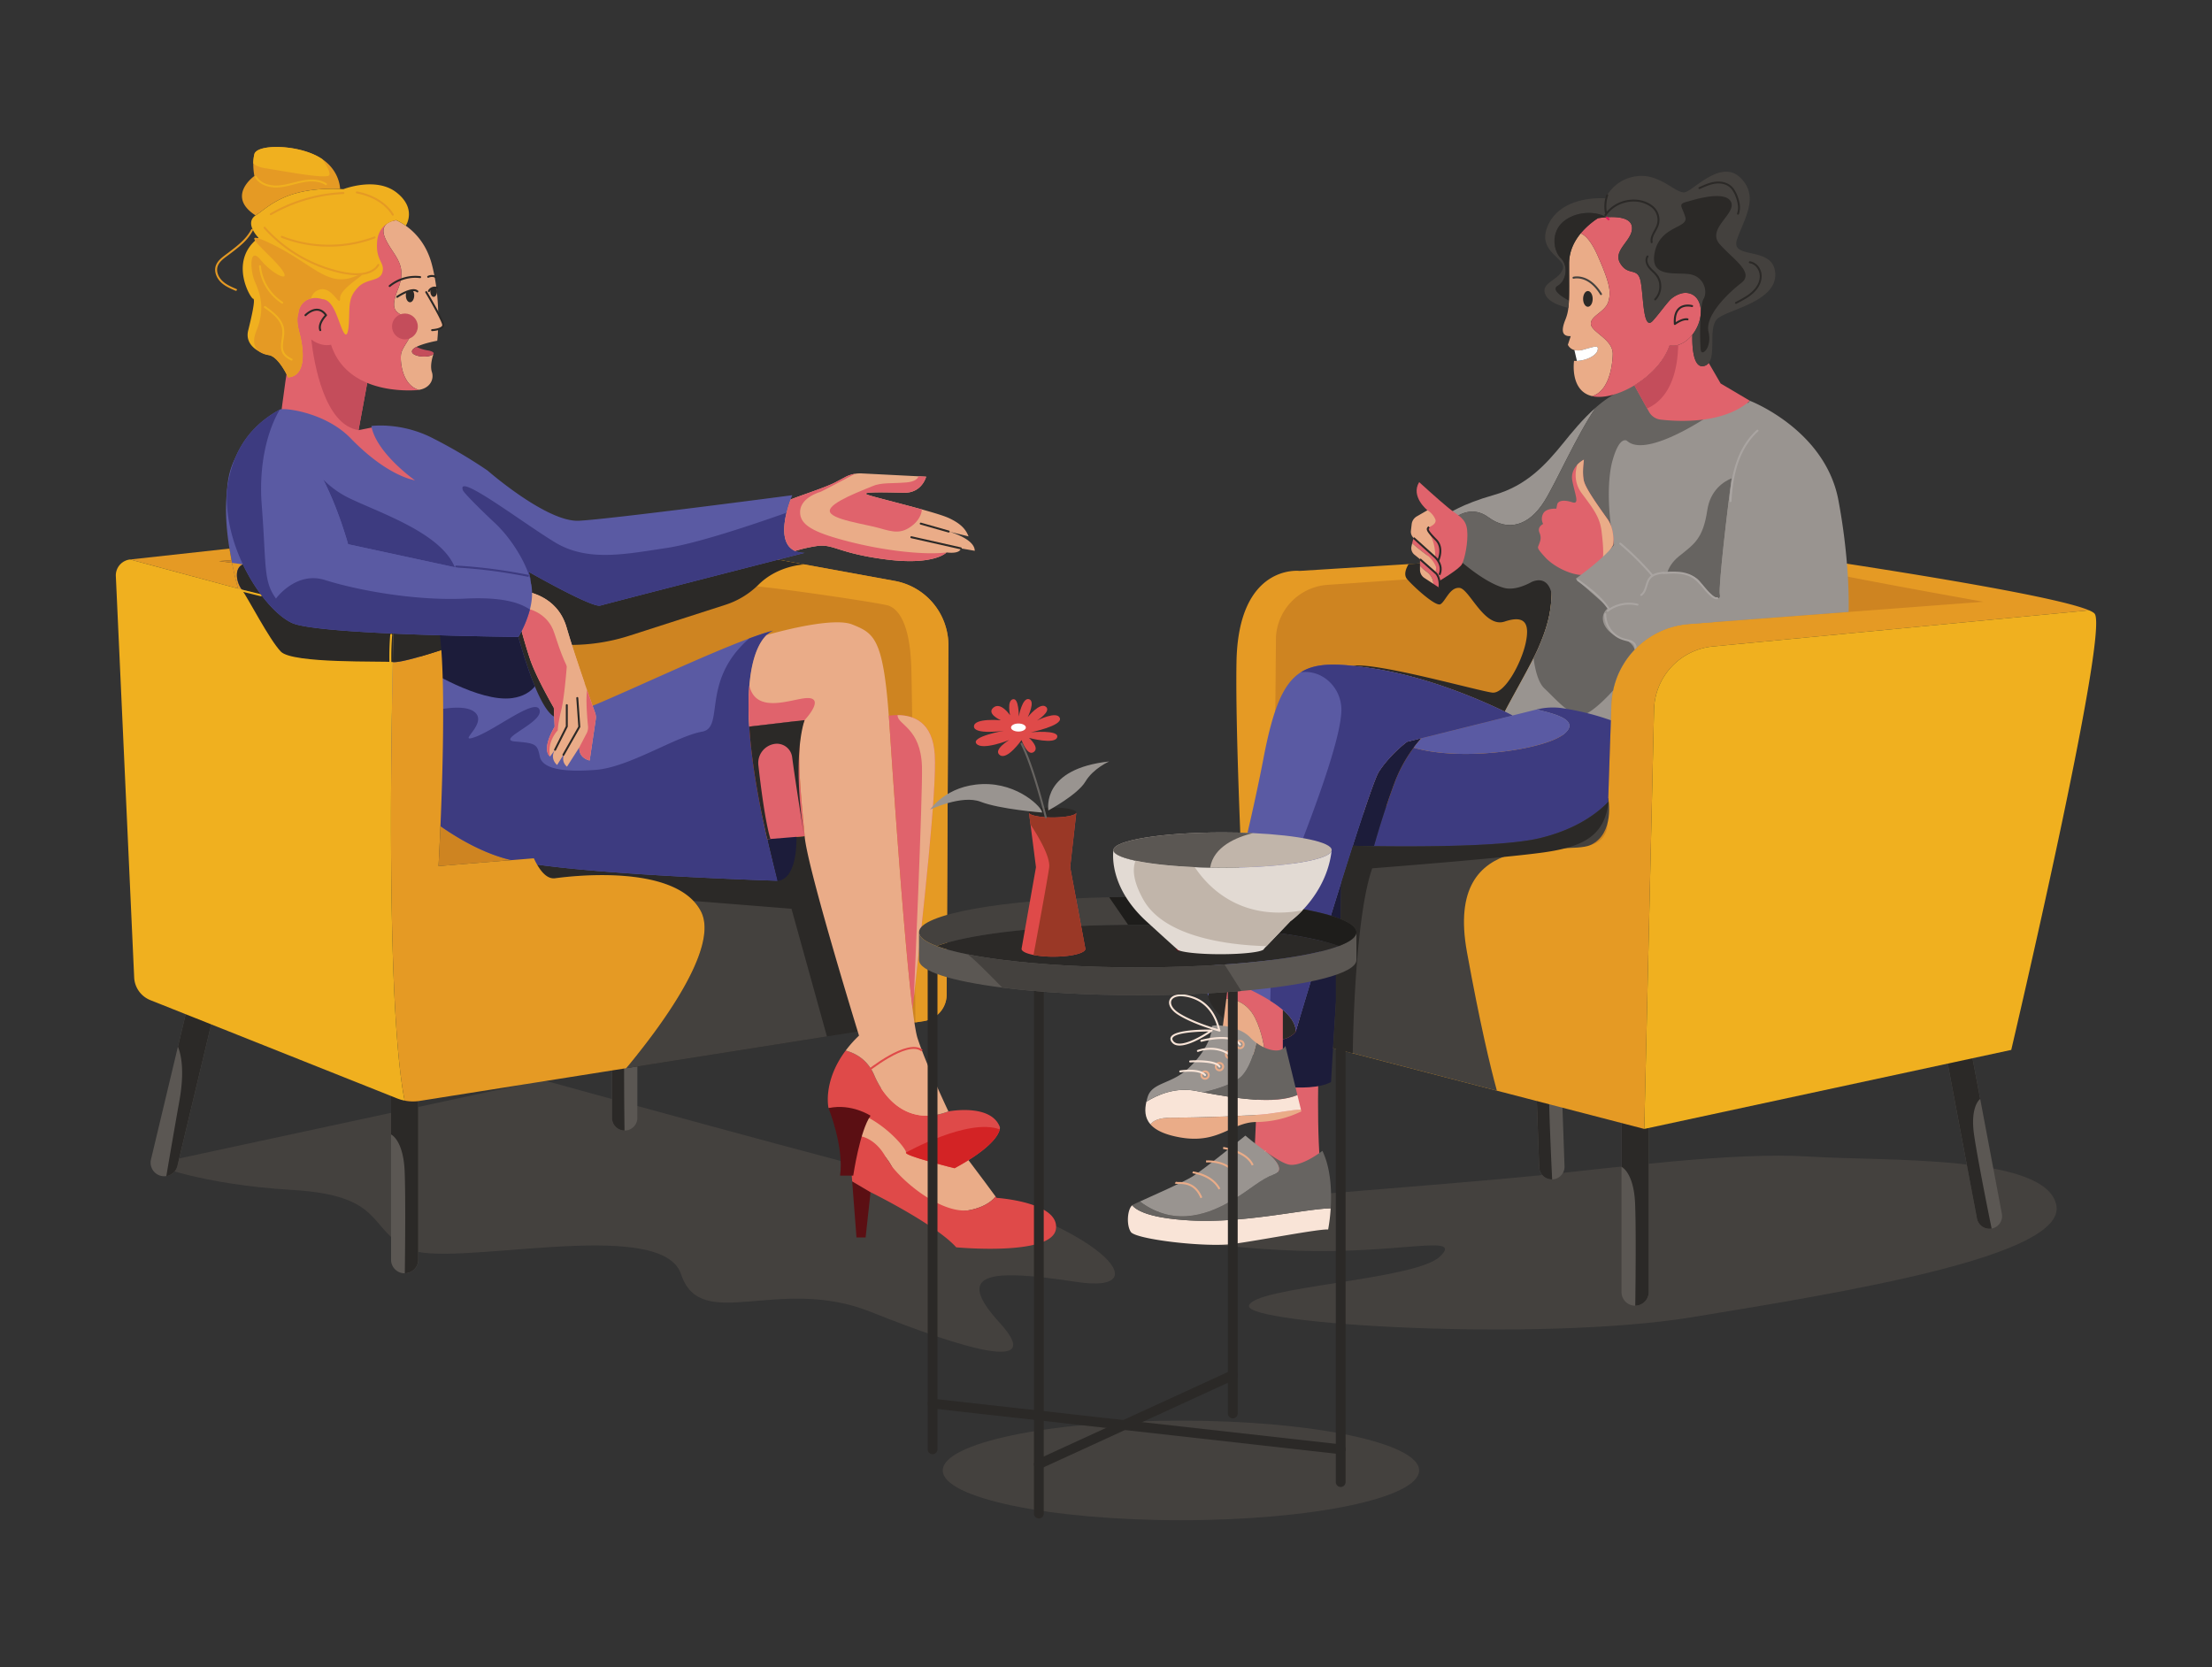 <svg xmlns="http://www.w3.org/2000/svg" viewBox="0 0 2600 1959.602"><rect x="0" y="0" width="2600" height="1959.602" fill="#333333" stroke="none"/><g data-name="Layer 5"><path fill="#44413e" d="M1339.863 1446.588s65.67 19.377 185.095 23.486 196.401-20.58 167.354 7.014-218.922 35.238-224.199 57.56 343.294 42.654 520.484 13.607 440.07-71.445 428.451-131.58-200.428-51.538-290.475-57.288-231.566 13.593-324.2 22.802-415.06 34.487-415.06 34.487Z"/><path fill="#5b5753" d="M1937.899 1311.931v206.735a15.984 15.984 0 0 1-15.799 15.982h-.184a15.977 15.977 0 0 1-15.982-15.982V1311.93Z"/><path fill="#2b2927" d="M1937.899 1311.931v206.735a15.984 15.984 0 0 1-15.799 15.982c.368-27.48 1.012-91.248-.184-119.855-1.54-37.047-15.982-43.325-15.982-43.325v-59.537Z"/><path fill="#5b5753" d="m1802.374 1179.176 6.791 192.7a14.908 14.908 0 0 0 15.251 14.378l.172-.006a14.902 14.902 0 0 0 14.372-15.423l-6.792-192.699Z"/><path fill="#2b2927" d="m1802.374 1179.176 6.791 192.7a14.908 14.908 0 0 0 15.251 14.378c-1.246-25.603-3.94-85.02-3.766-111.725.22-34.582 13.474-40.908 13.474-40.908l-1.956-55.495Z"/><path fill="#e59a24" d="m2455.561 717.366-442.305 42.497a76.398 76.398 0 0 0-69.08 74.277l-11.499 492.782-173.229-44.957-169.389-43.969-23.18-6.024-32.309-8.394-65.93-17.109s-17.43-313.229-15.246-428.692 74.07-106.748 74.07-106.748l128.226-8.002 175.322-10.946 188.82-11.797s379.02 52.684 435.73 77.082Z"/><path fill="#ce8421" d="m2331.36 707.317-158.443 11.958-158.995 12.004-28.745 2.162-2.345.207c-2.92.275-5.818.712-8.67 1.241-.598.115-1.173.23-1.747.345-.851.184-1.702.368-2.553.575-.713.161-1.426.345-2.116.53-.414.091-.804.206-1.218.321a52.31 52.31 0 0 0-1.794.506 72.627 72.627 0 0 0-4.323 1.38c-.713.23-1.426.483-2.116.759-2.3.85-4.576 1.77-6.784 2.805-1.012.46-2 .943-2.99 1.449-.505.23-1.011.483-1.494.759-.805.414-1.587.828-2.369 1.287a8.11 8.11 0 0 0-1.15.644 60.416 60.416 0 0 0-3.081 1.84 1.268 1.268 0 0 0-.322.207 64.544 64.544 0 0 0-3.081 2.024 2.834 2.834 0 0 0-.575.39 84.543 84.543 0 0 0-2.76 1.978c-.299.207-.62.437-.92.69a83.483 83.483 0 0 0-2.782 2.208 91.682 91.682 0 0 0-3.197 2.76 72.286 72.286 0 0 0-3.081 2.874.26.26 0 0 0-.138.138c-.575.506-1.104 1.058-1.633 1.61-.184.16-.345.344-.506.505a70.657 70.657 0 0 0-2.805 3.082 6.728 6.728 0 0 0-.552.62q-1 1.105-1.932 2.277c-.322.391-.644.782-.966 1.196q-.793.966-1.517 2a87.521 87.521 0 0 0-2.92 4.094q-.622.897-1.174 1.794a38.62 38.62 0 0 0-1.287 2.07c-.161.23-.3.482-.437.712a71.087 71.087 0 0 0-1.817 3.174 97.696 97.696 0 0 0-2.254 4.37 65.369 65.369 0 0 0-1.563 3.425 47.52 47.52 0 0 0-.966 2.254c-.092.207-.161.414-.253.598a99.285 99.285 0 0 0-3.266 9.658 98.572 98.572 0 0 0-1.678 6.83q-.414 2.035-.76 4.07a.332.332 0 0 0-.045.161c-.207 1.334-.391 2.691-.575 4.07v.093c-.161 1.38-.322 2.782-.414 4.208a87.994 87.994 0 0 0-.253 4.3l-.598 18.052-.805 24.077-2.391 72.024-.897 26.997a24.912 24.912 0 0 1-28.722 23.8l-51.81-8.07-182.405-28.424-108.173-16.856a23.49 23.49 0 0 1-19.892-23.456l1.472-168.446a65.246 65.246 0 0 1 60.595-60.801l266.409-18.397 43.922-3.036 61.124-4.208 92.559-6.393 4.875-.345 41.07 6.002 78.026 11.43c.943.62 10.003 2.598 23.64 5.311 49.534 9.888 159.363 29.527 159.363 29.527Z"/><path fill="#5b5753" d="m2287.948 1242.653 35.767 189.473a14.908 14.908 0 0 0 17.244 11.914l.168-.032a14.902 14.902 0 0 0 11.883-17.413l-35.766-189.472Z"/><path fill="#2b2927" d="m2287.948 1242.653 35.767 189.473a14.908 14.908 0 0 0 17.244 11.914c-5.092-25.122-16.714-83.454-20.567-109.88-4.998-34.22 7.152-42.472 7.152-42.472l-10.3-54.565Z"/><path fill="#f0b01f" d="m2364.037 1234.041-431.36 92.881 11.498-492.782a76.398 76.398 0 0 1 69.08-74.277l442.306-42.497c3.335 1.45 5.542 2.783 6.508 4.002 17.431 22.007-98.032 512.673-98.032 512.673Z"/><path fill="#44413e" d="M1869.461 993.25c-28.998 13.268-172.792-26.1-145.197 125.742 15.247 83.844 27.366 134.458 35.184 162.973l-224.878-58.387c-15.361-59.744-38.38-170.768-10.74-214.875 38.657-61.675 175.737-74.806 219.314-82.073 43.578-7.243 147.22 11.636 147.22 11.636s8.118 41.715-20.903 54.984Z"/><path fill="#2b2927" d="M1829.885 652.15a278.01 278.01 0 0 0-3.104 16.879 268.716 268.716 0 0 0-2.898 27.296 71.041 71.041 0 0 0-.138 3.012c-.713 21.065-5.082 38.496-15.96 63.17-1.402 3.174-3.173 6.9-5.242 10.97-9.843 19.546-25.733 47.326-33.804 62.986-23.295-11.314-88.213-40.634-154.856-50.706-8.531-1.288-16.465-2.37-23.824-3.174 27.02-4.622 149.452 30.033 164.123 31.505 14.672 1.448 33.988-34.862 39.07-58.111 5.083-23.226-.735-33.39-24.697-25.41-23.962 7.979-41.393-38.496-53.006-39.577s-16.695 16.327-22.582 19.248c-5.795 2.851-31.827-21.088-38.818-29.297-.115-.138-.23-.253-.321-.368-4.347-5.243-.92-12.947 1.862-17.546Z"/><path fill="#e0636c" d="M1551.431 1215.66c-.726 2.179-4.534 94.008 0 149.523l-35.583 24.763-41.194-36.831 7.063-156.718Z"/><path fill="#1c1c3a" d="M1576.538 1036.804c-.53 36.15-1.587 84.81-3.312 103.321-1.931 20.467-5.105 71.311-7.06 103.506-.988 16.557-1.655 28.193-1.655 28.193-27.112 14.533-92.95 0-92.95 0l9.382-51.925c31.367 9.06 41.922-7.152 41.922-7.152s20.444-68.528 42.75-140.782c3.61-11.728 7.29-23.525 10.923-35.16Z"/><path fill="#2b2927" d="M1523.049 1212.149c-.115.39-.184.598-.184.598s-.16.23-.483.644a2.918 2.918 0 0 0-.23.276 21.405 21.405 0 0 1-4.415 3.817c-.253.184-.506.345-.782.529-.276.161-.575.322-.897.506-6.278 3.541-17.362 6.508-35.115 1.38a114.296 114.296 0 0 1-18.098-7.152c-32.562-15.936-40.84-33.344-42.933-41.968v-.023c2.276-10.371 11.935-26.008 51.649-6.416a235.3 235.3 0 0 1 21.547 11.912c23.318 14.672 29.987 26.676 29.941 35.897Z"/><path fill="#e0636c" d="m1507.872 1169.192-.023 76.945c-.115-1.334-1.127-3.978-7.98.023-1.977 1.15-6.462.506-12.21-1.219-1.082-12.647-4.117-32.01-12.488-48.544-9.589-18.926-25.134-22.238-33.735-22.49a4288.771 4288.771 0 0 0 3.243-27.228c28.33-5.082 63.193 22.513 63.193 22.513Z"/><path fill="#eaac88" d="M1475.171 1196.397c8.37 16.534 11.406 35.897 12.487 48.544-19.523-5.84-53.535-24.146-52.408-26.376.828-1.656 3.795-25.02 6.186-44.658 8.6.252 24.146 3.564 33.735 22.49Z"/><path fill="#3d3d80" d="m1508.995 1246.838-2.295-.104v-.597l2.297-.074a5.344 5.344 0 0 1-.002.775Z"/><path fill="#eaac88" d="M1529.649 1306.272a122.817 122.817 0 0 1-52.661 12.51c-29.412 0-43.922 26.146-89.685 18.143-18.511-3.242-29.182-8.715-34.977-15.269 2.668-4.047 9.291-7.98 24.813-7.98 31.965.024 94.422-2.161 112.566-4.346 12.717-1.517 29.366-4.99 39.438-5.105Z"/><path fill="#f9e4d7" d="M1529.143 1304.225c-10.072.115-26.721 3.588-39.438 5.105-18.144 2.185-80.601 4.37-112.566 4.346-15.522 0-22.145 3.933-24.813 7.98-7.105-8.049-6.898-17.707-4.852-26.698 12.648-7.934 33.805-17.408 57.996-12.763 2.829.552 5.772 1.104 8.785 1.679 36.38 6.875 84.418 14.625 110.703 3.173Z"/><path fill="#676461" d="M1524.958 1287.047c-26.285 11.452-74.323 3.702-110.703-3.173 14.004-3.197 37.483-9.866 46.406-20.283 9.037-10.555 13.912-28.078 16.074-37.851 13.2 9.635 29.228 12.464 34.172 3.725Z"/><path fill="#999490" d="M1476.735 1225.74c-2.162 9.773-7.037 27.296-16.074 37.851-8.923 10.417-32.402 17.086-46.406 20.283-3.013-.575-5.956-1.127-8.785-1.68-24.191-4.644-45.348 4.83-57.996 12.764.391-1.771.851-3.519 1.357-5.22 5.082-17.431 26.86-15.247 46.475-32.678 19.593-17.43 29.757-38.725 29.044-50.591-.184-2.898 31.229-1.702 45.026 12.832a53.87 53.87 0 0 0 7.36 6.439Z"/><path fill="#eaac88" d="M1416.416 1269.086a5.46 5.46 0 1 1 5.461-5.46 5.467 5.467 0 0 1-5.461 5.46Zm0-8.621a3.16 3.16 0 1 0 3.162 3.162 3.167 3.167 0 0 0-3.162-3.162ZM1412.104 1413.319a5.46 5.46 0 1 1 5.461-5.46 5.467 5.467 0 0 1-5.461 5.46Zm0-8.622a3.16 3.16 0 1 0 3.162 3.162 3.165 3.165 0 0 0-3.162-3.162ZM1433.377 1403.042a5.46 5.46 0 1 1 5.462-5.459 5.467 5.467 0 0 1-5.462 5.46Zm0-8.621a3.16 3.16 0 1 0 3.162 3.162 3.165 3.165 0 0 0-3.162-3.162ZM1453.205 1387.65a5.46 5.46 0 1 1 5.461-5.461 5.468 5.468 0 0 1-5.461 5.461Zm0-8.621a3.16 3.16 0 1 0 3.162 3.16 3.165 3.165 0 0 0-3.162-3.16ZM1472.424 1374.955a5.46 5.46 0 1 1 5.461-5.461 5.467 5.467 0 0 1-5.461 5.461Zm0-8.621a3.16 3.16 0 1 0 3.161 3.16 3.163 3.163 0 0 0-3.161-3.16ZM1433.377 1259.173a5.46 5.46 0 1 1 5.462-5.461 5.467 5.467 0 0 1-5.462 5.461Zm0-8.62a3.16 3.16 0 1 0 3.162 3.159 3.163 3.163 0 0 0-3.162-3.16ZM1445.298 1245.019a5.46 5.46 0 1 1 5.461-5.46 5.467 5.467 0 0 1-5.461 5.46Zm0-8.622a3.16 3.16 0 1 0 3.162 3.162 3.165 3.165 0 0 0-3.162-3.162ZM1457.516 1233.132a5.46 5.46 0 1 1 5.46-5.46 5.467 5.467 0 0 1-5.46 5.46Zm0-8.621a3.16 3.16 0 1 0 3.16 3.162 3.167 3.167 0 0 0-3.16-3.162Z"/><path fill="#f9e4d7" d="M1416.416 1264.776a1.142 1.142 0 0 1-.872-.4c-6.34-7.372-27.829-3.959-28.044-3.927a1.15 1.15 0 1 1-.373-2.268c.939-.155 22.98-3.65 30.16 4.696a1.15 1.15 0 0 1-.871 1.9ZM1433.377 1254.862a1.152 1.152 0 0 1-.99-.564c-3.616-6.113-25.32-6.072-33.38-5.538a1.136 1.136 0 0 1-1.224-1.071 1.15 1.15 0 0 1 1.071-1.224c3.113-.202 30.526-1.765 35.514 6.66a1.15 1.15 0 0 1-.99 1.737ZM1445.298 1240.71a1.155 1.155 0 0 1-.665-.212c-16.823-11.907-35.994-4.265-36.187-4.186a1.15 1.15 0 0 1-.872-2.129c.202-.083 20.537-8.194 38.388 4.438a1.15 1.15 0 0 1-.664 2.088ZM1457.516 1228.823a1.146 1.146 0 0 1-.925-.467c-9.82-13.344-43.836-3.984-44.177-3.888a1.15 1.15 0 1 1-.62-2.214c1.457-.409 35.898-9.863 46.648 4.736a1.15 1.15 0 0 1-.926 1.833ZM1433.454 1212.463a1.453 1.453 0 0 1-.369-.047c-.291-.077-29.385-7.807-48.197-19.563-8.677-5.423-12.59-12.506-9.969-18.044 2.385-5.035 10.968-8.963 27.313-3.447 23.479 7.925 29.555 30.169 31.554 37.478.22.804.447 1.635.544 1.83a1.028 1.028 0 0 1 .098 1.299 1.096 1.096 0 0 1-.974.494Zm-45.44-41.472c-5.962 0-9.692 2.006-11.015 4.802-1.714 3.617.44 9.692 9.106 15.11 15.635 9.77 38.58 16.74 45.51 18.719l-.048-.175c-1.917-7.018-7.752-28.373-30.072-35.907a42.9 42.9 0 0 0-13.48-2.549ZM1386.483 1228.92a16.146 16.146 0 0 1-2.945-.255 9.763 9.763 0 0 1-6.622-4.17c-1.705-2.553-1.273-4.532-.613-5.742 4.994-9.136 43.46-8.678 47.833-8.599a1.15 1.15 0 0 1 .64 2.09c-1.033.726-23.885 16.675-38.293 16.675Zm33.872-16.493c-13.304.036-38.714 1.358-42.033 7.429-.337.615-.65 1.632.507 3.364a7.451 7.451 0 0 0 5.132 3.184c10.332 1.952 29.037-9.225 36.394-13.977ZM1564.097 1420.217a204.647 204.647 0 0 1-2.99 24.928c-10.164-.966-79.382 12.579-111.507 16.925-32.103 4.37-114.566-5.312-120.384-14.028-5.542-8.301-4.025-26.744 1.563-31.366 5.22 6.186 20.536 15.154 68.16 17.799 63.516 3.541 133.47-13.43 165.158-14.258Z"/><path fill="#676461" d="M1564.097 1420.217c-31.689.828-101.642 17.799-165.158 14.258-47.624-2.645-62.94-11.613-68.16-17.8a4.09 4.09 0 0 1 .851-.597c1.242-.667 4.185-2.024 8.233-3.864 42.933 32.356 85.545 12.096 107.782-.965 23.065-13.568 33.114-24.698 50.04-30.976 16.143-6.002-6.807-24.399-10.44-27.158 9.75 7.036 20.305 13.82 26.905 15.522 15.016 3.886 40.197-15.96 40.197-15.96 10.164 21.203 10.969 48.2 9.75 67.54Z"/><path fill="#999490" d="M1497.684 1380.273c-16.925 6.278-26.974 17.408-50.039 30.976-22.237 13.061-64.849 33.32-107.782.965 16.373-7.45 50.706-22.536 61.997-29.526 14.074-8.716 61.951-47.924 61.951-47.924s10.831 9.198 23.042 18.052c.07.046.207.16.391.299 3.634 2.76 26.584 21.156 10.44 27.158Z"/><path fill="#eaac88" d="m1486.551 1354.032-.249-.193 1.213-1.965.424.325-1.388 1.833zM1411.04 1408.295c-6.744-16.515-18.959-16.652-25.52-16.724-2.273-.024-3.774-.04-4.683-.69l1.334-1.872-.667.936.665-.938a12.468 12.468 0 0 0 3.375.265c6.589.074 20.303.224 27.624 18.152ZM1432.358 1398.115c-3.494-6.692-11.496-15.403-29.767-18.909a15.067 15.067 0 0 1-1.071-.229l.685-2.196c.13.038.41.088.82.166 19.171 3.679 27.642 12.962 31.372 20.104ZM1452.174 1382.698c-9.153-18.46-34.19-16.393-34.447-16.369l-.211-2.29c.267-.025 26.872-2.219 36.72 17.64ZM1471.373 1369.96c-7.014-15.807-33.567-19.505-33.834-19.54l.3-2.28c1.146.152 28.106 3.916 35.635 20.887Z"/><path fill="#999490" d="m2078.633 617.173-8.301 43.876-4.76 25.204-29.78 23.985-21.87 21.041-28.745 2.162-2.345.207c-2.92.275-5.818.712-8.67 1.241-.598.115-1.173.23-1.747.345-.851.184-1.702.368-2.553.575-.713.161-1.426.345-2.116.53-.414.091-.804.206-1.218.321a52.31 52.31 0 0 0-1.794.506 72.627 72.627 0 0 0-4.323 1.38c-.713.23-1.426.483-2.116.759-2.3.85-4.576 1.77-6.784 2.805-1.012.46-2 .92-2.99 1.449-.505.23-.988.483-1.494.759-.805.39-1.587.828-2.369 1.287a8.11 8.11 0 0 0-1.15.644 60.416 60.416 0 0 0-3.081 1.84 1.268 1.268 0 0 0-.322.207 41.732 41.732 0 0 0-3.081 2.024 2.834 2.834 0 0 0-.575.39 46.377 46.377 0 0 0-2.76 1.978c-.299.207-.62.437-.92.69a48.67 48.67 0 0 0-2.782 2.208 59.642 59.642 0 0 0-3.197 2.76 45.15 45.15 0 0 0-3.081 2.874.26.26 0 0 0-.138.138 35.802 35.802 0 0 0-1.633 1.61c-.184.16-.345.344-.506.505a72.984 72.984 0 0 0-1.816 1.955c-.345.368-.667.736-.99 1.127a6.728 6.728 0 0 0-.551.62c-.575.645-1.15 1.312-1.702 2.001a97.55 97.55 0 0 0-8.623 12.303c-.276.46-.552.943-.828 1.403a102.031 102.031 0 0 0-5.933 12.257c-.391 1.012-.782 2.024-1.127 3.035a55.357 55.357 0 0 0-1.127 3.289 79.58 79.58 0 0 0-1.012 3.334 98.572 98.572 0 0 0-1.678 6.83q-.449 2-.76 4.07a.332.332 0 0 0-.045.161c-.207 1.334-.414 2.691-.575 4.07v.093q-.276 2.07-.414 4.208a87.994 87.994 0 0 0-.253 4.3l-.598 18.052-.805 24.077-1.862 2.966s-25.64-4.507-53.903-9.727c-10.256-1.909-20.857-3.91-30.7-5.84-23.042-4.485-41.876-8.532-42.381-9.843-.184-.46.276-1.863 1.241-4.024.851-2.001 2.139-4.623 3.749-7.727 8.071-15.66 23.962-43.44 33.804-62.986 2.07-4.07 3.84-7.796 5.243-10.97 10.877-24.674 15.246-42.105 15.96-63.17.022-.965.068-1.977.137-3.012a268.716 268.716 0 0 1 2.898-27.296 278.01 278.01 0 0 1 3.104-16.88c3.312-15.36 8.118-31.159 14.81-44.037 14.648-28.1 21.041-61.997 33.459-85.246 12.418-23.226 42.91-69.885 42.91-69.885s83.476 5.98 91.479 8.164c6.83 1.862 34.287 10.072 42.174 12.44 1.357.415 2.139.644 2.139.644Z"/><path fill="#676461" d="M1921.938 762.967c-.184.161-.345.345-.506.506a72.984 72.984 0 0 0-1.816 1.955c-.345.368-.69.759-.99 1.127a6.728 6.728 0 0 0-.551.62c-.598.668-1.15 1.312-1.702 2.001a97.55 97.55 0 0 0-8.623 12.303c-.3.46-.552.943-.828 1.403a102.031 102.031 0 0 0-5.933 12.257c-.391.989-.759 2-1.127 3.035a55.357 55.357 0 0 0-1.127 3.289 55.647 55.647 0 0 0-1.012 3.334 98.572 98.572 0 0 0-1.678 6.83c-9.866 10.9-21.41 21.777-30.355 26.63-14.097 7.68-29.78-8.762-43.693-22.605a278.978 278.978 0 0 0-6.6-6.417c-7.381-6.852-11.037-21.938-12.854-35.758 2.07-4.07 3.84-7.796 5.243-10.97 10.877-24.674 15.246-42.105 15.96-63.17.022-.965.068-1.977.137-3.012 7.198 4.53 15.775 13.499 25.64 21.662a46.477 46.477 0 0 0 7.222 4.83c19.454 10.762 47.97 11.566 58.088 18.396 5.771 3.91 7.657 12.556 7.105 21.754Z"/><path fill="#999490" d="M1875.693 479.059c-22.42 32.746-46.268 87.338-60.295 109.898-18.512 29.78-43.233 35.666-65.723 19.155-18.558-13.636-35.598-4.024-46.291 5.45l-1.633-9.36s15.983-11.612 54.455-22.512c38.495-10.877 61.238-36.311 80.739-60.273 10.555-12.993 23.295-28.86 38.748-42.358Z"/><path fill="#676461" d="M1910.169 449.53a50.943 50.943 0 0 0-3.758 8.994 132.025 132.025 0 0 0-30.718 20.535c-22.42 32.746-46.268 87.338-60.295 109.898-18.512 29.78-43.233 35.666-65.723 19.155-18.558-13.636-35.598-4.024-46.29 5.45l7.082 40.381s31.941 30.148 57.375 37.047c9.038 2.454 20.837-.487 32.94-7.19 20.307-8.183 23.396 15.043 22.963 15.537-.968 1.107 33.17 67.054 54.4 68.932s39.77-71.592 27.098-101.379-19.28-93.181-9.582-126.593c6.369-21.942 12.638-23.83 16.191-22.541a28.25 28.25 0 0 0 2.974 2.215c27.295 17.429 108.628-39.94 111.533-44.297s-116.19-26.143-116.19-26.143Z"/><path fill="#e0636c" d="M1677.79 599.742s-20.093-16.108-9.684-33.053c0 0 22.511 20.576 34.372 30.258s20.576 12.103 22.028 26.143-2.905 33.889-6.051 39.94-28.322 20.818-28.322 20.818-21.543-53.738-21.06-58.58 8.716-25.526 8.716-25.526Z"/><path fill="#eaac88" d="M1895.654 416.371c-.437 15.638-5.174 43.808-24.353 49.212-26.4-6.186-21.156-41.462-21.156-41.462a27.585 27.585 0 0 0 3.38.07c10.808-.323 22.444-6.049 24.215-12.235 1.931-6.83-2.92-4.783-16.948-.92a19.096 19.096 0 0 1-10.256.391 11.562 11.562 0 0 1-7.658-6.186l3.38-10.164c-10.164.483-11.613-6.3-6.278-19.386a52.361 52.361 0 0 0 3.519-13.89c1.242-10.232.828-24.421.828-51.947 0-14.35 5.864-26.147 13.567-35.483 4.278 1.472 11.728 7.106 20.329 26.767 13.544 30.999 15.959 41.784 12.096 53.81-3.864 12.05-21.295 16.397-20.329 26.078s26.147 17.914 25.664 35.345Z"/><path fill="#e0636c" d="M1994.238 385.649a47.85 47.85 0 0 1-5.013 7.818c-4.83 6.025-10.762 10.234-16.65 11.958a19.306 19.306 0 0 1-10.003.391c-6.53 19.386-23.18 36.196-41.508 47.165a115.704 115.704 0 0 1-8.738 4.737c-14.672 7.152-29.527 10.371-40.404 8.026a6.168 6.168 0 0 1-.621-.161c19.179-5.404 23.916-33.574 24.353-49.212.483-17.43-24.698-25.663-25.664-35.345s16.465-14.027 20.329-26.077c3.863-12.027 1.448-22.812-12.096-53.81-8.6-19.662-16.051-25.296-20.329-26.768a91.973 91.973 0 0 1 20.26-17.868s36.885-6.669 39.898 9.313c3.012 15.96-23.134 27.595-13.683 43.555 9.429 15.982 20.72 3.633 24.17 21.8 3.425 18.144 2.69 58.824 14.303 45.74 8.485-9.567 13.406-17.018 20.052-24.285a34.447 34.447 0 0 1 8.256-5.818c.23-.115.437-.207.667-.299.598-.253 1.31-.552 1.977-.827.345-.115.69-.253.99-.345a16.68 16.68 0 0 1 1.747-.506 17.746 17.746 0 0 1 12.395 1.218c11.199 5.726 13.567 23.456 5.312 39.6Z"/><path fill="#2b2927" d="M1968.626 381.957a1.151 1.151 0 0 1-1.148-1.074c-.615-9.235 1.4-15.81 5.985-19.54 6.432-5.234 15.426-2.809 15.805-2.702a1.15 1.15 0 0 1-.615 2.215c-.083-.023-8.246-2.207-13.75 2.282-3.639 2.966-5.392 8.193-5.222 15.552 2.965-1.91 9.118-5.342 14.034-4.462a1.15 1.15 0 1 1-.4 2.264c-5.619-.994-13.917 5.172-14 5.235a1.149 1.149 0 0 1-.69.23Z"/><path fill="#44413e" d="M1881.847 346.836a1.149 1.149 0 0 1-.983-.553c-13.865-22.882-30.349-18.914-31.04-18.728a1.162 1.162 0 0 1-1.404-.822 1.15 1.15 0 0 1 .817-1.403c.757-.202 18.797-4.654 33.594 19.76a1.15 1.15 0 0 1-.984 1.746Z"/><ellipse cx="1866.416" cy="351.314" fill="#2b2927" rx="5.628" ry="9.259"/><path fill="#fff" d="M1877.74 411.956c-1.77 6.186-13.407 11.912-24.215 12.234-.805-3.426-2.07-8.922-2.99-12.763a19.096 19.096 0 0 0 10.257-.39c14.027-3.864 18.88-5.91 16.948.92Z"/><path fill="#e0636c" d="M2056.856 471.079c-30.782 27.37-83.647 24.591-104.948 22.133a17.888 17.888 0 0 1-13.608-9.101l-2.265-4.087-14.97-27.043c18.327-10.969 34.976-27.78 41.507-47.165a19.306 19.306 0 0 0 10.004-.39c5.887-1.725 11.82-5.934 16.649-11.959 0 0-2.07 42.267 14.625 36.449a9.873 9.873 0 0 0 4.622-3.311l14.005 24.145Z"/><path fill="#44413e" d="M2019.832 373.714c-12.831 9.336-2.437 41.53-11.36 52.89a9.873 9.873 0 0 1-4.622 3.312c-16.695 5.818-14.625-36.449-14.625-36.449a47.85 47.85 0 0 0 5.013-7.818c8.255-16.144 5.887-33.874-5.312-39.6a17.746 17.746 0 0 0-12.395-1.218 7.148 7.148 0 0 0-1.748.506c-.299.092-.644.23-.989.345a16.357 16.357 0 0 0-1.977.827 8.46 8.46 0 0 0-.667.3 25.532 25.532 0 0 0-8.256 5.817c-6.646 7.267-11.567 14.718-20.052 24.284-11.613 13.085-10.878-27.595-14.304-45.739-3.45-18.167-14.74-5.818-24.169-21.8-9.451-15.96 16.695-27.595 13.683-43.555-2-10.624-18.949-11.245-30.102-10.463-9.405-6.37-31.78-8.163-47.855 3.197-18.512 13.061-14.165 36.655-5.45 45.026 8.716 8.347 6.899 26.123-3.633 32.31-8.532 4.99 6.968 14.073 13.13 17.315-.137 3.22-.344 6.025-.643 8.6-8.509-1.839-23.502-6.392-27.25-16.12-5.336-13.797 16.212-15.982 20.696-29.526s-33.528-20.582-16.097-53.972c17.43-33.413 66.09-29.067 66.09-29.067s10.165-23.226 37.76-26.123c27.595-2.921 45.739 21.777 56.225 18.88 10.463-2.921 42.52-39.232 65.033-16.719s3.633 48.66-4.346 72.622c-7.98 23.962 42.841 6.53 45.026 39.23 2.184 32.678-52.293 42.106-66.804 52.708Z"/><path fill="#2b2927" d="M1887.95 255.353c-5.634.391-9.796 1.15-9.796 1.15a91.973 91.973 0 0 0-20.26 17.868c-7.703 9.336-13.567 21.133-13.567 35.483 0 20.627.23 33.758-.184 43.347-6.163-3.242-21.663-12.326-13.131-17.316 10.532-6.186 12.349-23.962 3.633-32.31-8.715-8.37-13.061-31.964 5.45-45.025 16.075-11.36 38.45-9.567 47.855-3.197Z"/><path fill="#e8175c" d="M1890.325 259.183a10.578 10.578 0 0 0-3.012-2.874l1.276-1.913a12.81 12.81 0 0 1 3.654 3.52Z"/><path fill="#2b2927" d="M1984.24 236.758c3.531-.844 42.119-13.798 50.107 0s-29.048 31.952-13.072 50.107 41.393 33.404 25.417 45.75-42.847 38.43-38.488 57.368-7.922 29.048-9.044 21.786-1.849-51.922 3.235-60.455.726-26.101-15.977-28.936-47.928 5.153-41.392-26.073 39.834-27.9 35.893-41.182-9.66-15.265 3.32-18.365ZM1942.936 242.224c-10.85-8.962-26.833-9.573-39.42-4.24a40 40 0 0 0-14.938 10.92 39.413 39.413 0 0 1 1.672-19.091c.483-1.402-1.737-2.005-2.217-.612a41.785 41.785 0 0 0-1.58 20.951.932.932 0 0 0 .554.739c-.326.441-.663.873-.97 1.33-.827 1.233 1.164 2.385 1.985 1.161 7.258-10.813 20.385-16.868 33.276-16.494a34.346 34.346 0 0 1 18.596 5.89 18.847 18.847 0 0 1 7.794 20.247c-2.028 7.536-8.889 13.656-7.41 21.992.258 1.455 2.475.838 2.218-.611-.686-3.863 1.017-7.5 2.787-10.826 1.818-3.413 3.911-6.797 4.786-10.607a20.977 20.977 0 0 0-7.133-20.75Z"/><path fill="#2b2927" d="M1952.471 333.407a22.042 22.042 0 0 0-3.623-9.656c-2.362-3.41-5.674-5.953-8.427-9.016-2.982-3.318-5.57-8.452-2.91-12.708.787-1.259-1.201-2.415-1.985-1.161-2 3.199-1.648 7.04-.18 10.379 1.626 3.7 4.677 6.422 7.514 9.19 2.838 2.768 5.278 5.717 6.505 9.546a21.774 21.774 0 0 1 .694 10.443 20.431 20.431 0 0 1-5.387 10.7c-1.032 1.061.592 2.69 1.626 1.626a23.45 23.45 0 0 0 6.173-19.343ZM2067.875 314.66a15.744 15.744 0 0 0-10.82-7.516c-1.448-.215-2.072 2-.611 2.217 7.834 1.162 12.535 9.256 11.94 16.745-.72 9.06-7.53 16.307-14.71 21.143a145.694 145.694 0 0 1-13.813 7.804c-1.31.689-.15 2.674 1.161 1.986 8.948-4.702 18.382-9.37 24.5-17.734 5.226-7.145 7.257-16.785 2.353-24.644ZM2044.194 236.459a45.379 45.379 0 0 0-5.843-13.88c-5.357-8.076-15.053-10.337-24.186-8.685-6.038 1.092-11.674 3.68-17.218 6.211-1.345.614-.177 2.597 1.16 1.986 8.31-3.793 17.453-7.915 26.8-5.942a17.735 17.735 0 0 1 10.763 6.596 40.01 40.01 0 0 1 5.755 12.334c1.565 5.175 2.155 10.644.34 15.833-.49 1.4 1.732 2.002 2.218.612a26.26 26.26 0 0 0 .21-15.065Z"/><path fill="#e0636c" d="M1896.137 640.284a163.985 163.985 0 0 1-12.395 18.925c-6.347 8.256-14.166 16.19-21.019 16.65-14.533.965-35.827-9.199-46.475-20.812s-8.715-11.13-7.473-14.763c1.265-3.634 3.61-7.52.69-14.28-2.898-6.785 4.369-10.165 4.369-10.165a12.744 12.744 0 0 1 0-12.12c3.38-6.783 15.476-5.794 15.476-5.794l.99-4.852c.965-4.83 8.209-5.818 17.453-2.783s3.84-7.864.437-24.812c-1.725-8.67 1.863-15.063 5.795-19.225a29.37 29.37 0 0 1 7.773-5.956s-2.415 15.5 0 25.18 18.396 31.46 27.595 44.544c9.198 13.062 6.784 30.263 6.784 30.263Z"/><path fill="#eaac88" d="M1896.137 640.284a163.985 163.985 0 0 1-12.395 18.925c1.38-9.658.414-20.581-1.173-34.172-1.932-16.465-8.715-25.663-23.226-45.026-9.704-12.924-7.75-26.307-5.358-33.758a29.37 29.37 0 0 1 7.773-5.956s-2.415 15.5 0 25.18 18.396 31.46 27.595 44.544c9.198 13.062 6.784 30.263 6.784 30.263ZM1679.86 619.603a3.496 3.496 0 0 0-1.342 5.305c9.644 12.564 8.355 30.14 8.355 30.14l-.23-.208-25.043-22.559a9.8 9.8 0 0 1-3.195-8.412l.886-7.734a12.219 12.219 0 0 1 6.028-9.192l12.47-7.201a22.787 22.787 0 0 1 9.13 10.279c2.076 4.524-2.962 7.774-7.06 9.582Z"/><path fill="#e0636c" d="M1688.046 666.89c-.943-3.334-5.106-10.624-11.13-14.694a211.145 211.145 0 0 1-17.018-13.706c.552-2.23 1.127-4.461 1.702-6.209l25.043 22.56a35.657 35.657 0 0 1 1.403 12.05Z"/><path fill="#eaac88" d="M1688.046 666.89a35.567 35.567 0 0 1-.23 2.714 21.777 21.777 0 0 1-.414 2.506l-18.328-14.855-6.6-5.358a9.75 9.75 0 0 1-3.403-9.728c.253-1.172.528-2.437.827-3.68a211.145 211.145 0 0 0 17.018 13.707c6.024 4.07 10.187 11.36 11.13 14.694Z"/><path fill="#e0636c" d="m1691.955 690.99-7.198-4.737c.161-3.105-1.403-9.475-7.703-14.143a50.692 50.692 0 0 1-7.98-7.129v-7.726l18.328 14.855a21.777 21.777 0 0 0 .414-2.506c4.139 8.37 4.139 21.386 4.139 21.386Z"/><path fill="#eaac88" d="m1684.757 686.253-10.555-6.945a11.453 11.453 0 0 1-5.128-9.543v-4.784a50.692 50.692 0 0 0 7.98 7.13c6.3 4.667 7.864 11.037 7.703 14.142Z"/><path fill="#2b2927" d="m1693.096 691.133-2.282-.287c1.36-10.84-3.483-15.86-3.53-15.91l-18.974-16.821 1.527-1.72 19.02 16.867c.28.273 5.752 5.83 4.239 17.871ZM1693.008 676.078l-2.106-.92c4.819-11.024-4.898-19.354-4.997-19.437l-25.076-22.585 1.54-1.71 25.045 22.56c.08.067 11.094 9.512 5.594 22.092Z"/><path fill="#2b2927" d="m1691.369 659.717-2.064-1.014c.07-.14 6.755-14.1-2.084-23.193-7.499-7.715-10.564-11.386-10.14-14.155a3.812 3.812 0 0 1 2.23-2.764l1.096 2.024c-.968.522-1.03.933-1.053 1.088-.294 1.925 4.332 6.872 9.515 12.204 9.98 10.265 2.81 25.18 2.5 25.81Z"/><path fill="#3d3b80" d="m1893.4 846.581-.805 24.077-2.391 72.023c-16.511 17.018-43.026 33.736-81.43 42.727-41.438 9.681-139.493 9.865-193.81 9.13 2.093-7.36 5.68-19.708 10.394-34.425.322-1.035.667-2.07 1.012-3.128 3.68-11.337 7.957-23.893 12.694-36.633a166.998 166.998 0 0 1 22.582-41.554c55.49 16.328 150.003 2.852 175.184-14.9q1.173-.829 2.139-1.657c19.063-16.465-13.936-23.686-32.77-28.33a78.379 78.379 0 0 1 31.298-1.38 310.972 310.972 0 0 1 55.903 14.05Z"/><path fill="#1c1c3a" d="M1670.753 867.668a153.934 153.934 0 0 0-9.107 11.13 166.998 166.998 0 0 0-22.582 41.554c-5.174 13.913-9.82 27.642-13.706 39.76a1096.297 1096.297 0 0 0-10.394 34.426c-9.98-.138-18.489-.3-24.905-.437 3.013-9.383 5.91-18.374 8.693-26.768 10.371-31.665 18.627-55.006 21.915-60.157 6.347-10.004 17.454-22.536 29.527-32.402a104.716 104.716 0 0 1 3.634-2.874l.022-.023Z"/><path fill="#5a5aa3" d="m1777.776 840.993-107.023 26.675-16.903 4.209-.022.023c-1.22.92-2.438 1.885-3.634 2.874-12.073 9.866-23.18 22.398-29.527 32.402-3.288 5.15-11.544 28.492-21.915 60.157-2.783 8.394-5.68 17.385-8.693 26.768a7961.859 7961.859 0 0 0-13.521 42.703 9201.416 9201.416 0 0 0-10.923 35.161c-21.088 68.344-40.52 133.354-42.566 140.184.046-9.221-6.623-21.225-29.94-35.897a235.3 235.3 0 0 0-21.548-11.912c-39.714-19.592-49.373-3.955-51.65 6.416a19.616 19.616 0 0 1-.643-5.45s44.543-162.65 65.838-274.02c11.13-58.25 23.088-87.868 43.853-101.068 18.949-12.05 45.21-10.463 84.924-4.461 83.269 12.578 163.893 55.236 163.893 55.236Z"/><path fill="#5a5aa3" d="M1838.968 862.241c-21.432 18.535-120.108 33.39-177.322 16.557a153.928 153.928 0 0 1 9.107-11.13l107.023-26.675 28.423-7.083c18.834 4.645 51.833 11.866 32.77 28.331Z"/><path fill="#3d3c80" d="m1614.029 1002.213-2.224-.588s.717-2.7 2.055-7.402l2.21.629c-1.327 4.673-2.039 7.356-2.041 7.36Z"/><path fill="#2b2927" d="M1890.733 942.13c-4.462 40.68-30.493 53.327-76.416 59.79-49.879 7.013-201.4 18.672-201.4 18.672-18.557 52.799-22.352 178.633-22.858 217.404l-23.18-6.024c1.955-31.712 4.646-73.703 6.347-91.847 1.725-18.511 2.783-67.17 3.312-103.32a7961.859 7961.859 0 0 1 13.521-42.704c6.416.138 14.925.299 24.905.437 54.317.735 152.372.551 193.81-9.13 38.818-9.083 65.493-26.077 81.959-43.278Z"/><path fill="#3d3b80" d="m1777.776 840.993-12.786 3.196-35.966 8.946-58.271 14.533-16.903 4.209-.022.023c-1.22.92-2.438 1.885-3.634 2.874-12.073 9.866-23.18 22.398-29.527 32.402-3.288 5.15-11.544 28.492-21.915 60.157-2.783 8.394-5.68 17.385-8.693 26.768a7961.859 7961.859 0 0 0-13.521 42.703 9201.416 9201.416 0 0 0-10.923 35.161c-21.088 68.344-40.52 133.354-42.566 140.184.046-9.221-6.623-21.225-29.94-35.897.528-18.558 1.287-66.297-4.14-80.417-6.76-17.66-10.647-92.214 0-65.102 10.67 27.113 16.65 23.272 29.136-10.14 12.51-33.437 61.744-154.465 58.433-190.293-2.323-25.02-24.17-43.463-47.579-40.082 14.878-9.452 34.241-10.51 61.1-7.635 7.36.805 15.293 1.886 23.824 3.174 66.643 10.072 131.56 39.392 154.856 50.706 5.818 2.828 9.037 4.53 9.037 4.53Z"/><path fill="#999490" d="M2049.037 485.13c-7.52 21.248-9.773 55.972-12.027 67.286-.345 1.77-.873 5.128-1.517 9.681-4.691 32.723-15.684 127.168-13.982 136.528 1.932 10.647-11.613 1.931-23.548-14.787-7.129-9.957-24.95-11.498-38.127-11.107a129.3 129.3 0 0 0-15.707 1.38l-32.056-32.149c8.255-13.567 27.227-22.49 46.452-30.492 24.399-10.165 35.16-37.024 39.438-71.173 3.059-24.49 33.85-45.325 51.074-55.167Z"/><path fill="#676461" d="M2021.511 698.625c1.932 10.647-11.613 1.931-23.548-14.787-7.129-9.957-24.95-11.498-38.127-11.107 1.747-5.473 5.542-12.303 13.521-18.788 17.408-14.165 28.308-19.96 33.39-54.201 3.542-23.847 19.432-33.805 28.746-37.645-4.692 32.723-15.684 127.168-13.982 136.528Z"/><path fill="#999490" d="m2172.917 719.275-158.995 12.004-28.745 2.162a98.464 98.464 0 0 0-63.745 30.032c-1.793-5.128-5.818-10.026-14.165-12.578-22.283-6.784-30.171-26.837-16.534-36.656l-38.634-34.011s8.509-6.002 18.604-14.235c12.51-10.187 27.434-23.8 31.712-33.712l9.658 9.681 19.754 19.823 12.303 12.326a129.3 129.3 0 0 1 15.706-1.38c13.177-.39 30.998 1.15 38.127 11.107 11.935 16.718 25.48 25.434 23.548 14.787-.69-3.772.69-21.41 2.875-43.233 3.265-32.286 8.301-73.771 11.107-93.295.644-4.553 1.173-7.91 1.517-9.681 2.254-11.314 4.508-46.038 12.027-67.286a45.37 45.37 0 0 1 5.68-11.544 17.751 17.751 0 0 1 2.139-2.507s88.604 33.873 104.08 117.165a724.114 724.114 0 0 1 11.061 89.546c1.08 18.673 1.104 32.885.92 41.485Z"/><path fill="#c44d5b" d="M1972.576 405.425c-1.173 52.914-24.284 69.517-36.541 74.6l-14.97-27.044c18.327-10.969 34.976-27.78 41.507-47.165a19.306 19.306 0 0 0 10.004-.39Z"/><path fill="#aaa5a2" d="M1925.055 709.63a42.865 42.865 0 0 0-33.71 5.704.938.938 0 0 0 .041-1.227c-9.61-13.642-22.894-23.598-36.233-33.327-1.197-.873-2.345 1.12-1.16 1.985 13 9.483 26.04 19.204 35.408 32.503a1.166 1.166 0 0 0 1.436.4c-.608.412-1.208.838-1.794 1.285-1.162.885-.018 2.883 1.16 1.985a40.588 40.588 0 0 1 34.24-7.091 1.15 1.15 0 0 0 .612-2.218ZM2018.197 702.001c-2.448.583-5.08-2.08-6.751-3.57a58.178 58.178 0 0 1-4.798-4.903c-3.094-3.498-5.94-7.22-9.226-10.546a34.973 34.973 0 0 0-11.212-7.852 43.567 43.567 0 0 0-13.976-3.072 111.659 111.659 0 0 0-15.456.259.952.952 0 0 0-.832-.288c-4.528.422-9.349 1.075-13.268 3.213a1.165 1.165 0 0 0-.174-.31 335.33 335.33 0 0 0-37.196-36.84c-1.123-.95-2.758.669-1.626 1.626a335.303 335.303 0 0 1 37.108 36.743 13.904 13.904 0 0 0-3.905 4.453c-1.585 2.859-2.383 6.062-3.376 9.152-.997 3.101-2.25 6.329-5.014 8.276-1.2.845-.053 2.84 1.161 1.985 5.414-3.813 5.924-10.679 8.294-16.345a13.31 13.31 0 0 1 6.69-7.248 30.034 30.034 0 0 1 9.893-2.262.975.975 0 0 0 .748.244c9.907-.707 20.517-1.445 29.904 2.46 9.104 3.788 14.456 12.136 20.877 19.135a47.467 47.467 0 0 0 5.792 5.438c2.025 1.576 4.278 3.106 6.955 2.47 1.439-.343.83-2.56-.612-2.218ZM1921.432 763.29c.115-2.806-.39-5.52-2.805-7.267a18.594 18.594 0 0 0-6.692-2.53c-4.875-1.173-9.336-2.736-13.384-5.772a32.118 32.118 0 0 1-12.855-25.824 1.15 1.15 0 0 1 2.3 0 28.883 28.883 0 0 0 4.553 15.959 29.928 29.928 0 0 0 10.578 10.118 28.518 28.518 0 0 0 6.922 2.714 58.964 58.964 0 0 1 6.646 1.793 11.147 11.147 0 0 1 5.243 3.61 9.442 9.442 0 0 1 1.77 5.129 42.003 42.003 0 0 0-2.276 2.253ZM2064.958 505.387c-17.688 15.87-26.375 38.995-29.895 61.996-1.097 7.167-1.758 14.39-2.17 21.627-.084 1.479 2.216 1.474 2.3 0 1.346-23.673 5.612-48.01 19.18-67.984a76.706 76.706 0 0 1 12.21-14.013c1.104-.99-.526-2.612-1.625-1.626Z"/><path fill="#ce8421" d="m1114.778 758.874-2.07 410.272a31.53 31.53 0 0 1-26.606 30.976l-10.073 1.587-1.196.184-14.257 2.276-53.857-226.304-9.382 29.573-48.66-7.151-13.061-1.91-31.436-4.621-.69-.092h-.023l-32.31-4.738-260.866-38.288s5.933 34.034 17.2 58.18l-26.238 2.139h-.046l-85.752 7.013s1.058-18.764 2.254-46.911c1.563-36.863 3.334-89.823 3.173-137.885a10.83 10.83 0 0 0 0-1.218c0-1.886 0-3.772-.023-5.634 0-.966 0-1.932-.023-2.898 0-1.265-.023-2.53-.046-3.771-.069-7.658-.207-15.109-.414-22.306a4.426 4.426 0 0 1-.023-.552 672.772 672.772 0 0 0-.23-7.129 701.332 701.332 0 0 0-.322-7.635q-.103-2.794-.276-5.519c-.069-1.472-.16-2.92-.23-4.346-.092-1.31-.16-2.622-.253-3.886a227.182 227.182 0 0 0-.299-4.232 212.957 212.957 0 0 0-.482-5.91c-.07-.804-.138-1.61-.207-2.391-.07-.805-.161-1.587-.23-2.346q-.345-3.484-.76-6.692c-.114-.989-.252-1.931-.367-2.874-.184-1.31-.368-2.553-.552-3.771a3.425 3.425 0 0 0-.092-.552c-.46-2.852-.943-5.473-1.472-7.842-.138-.598-.276-1.196-.414-1.77q-.172-.69-.345-1.311a14.23 14.23 0 0 0-.299-1.058 9.682 9.682 0 0 0-.253-.874 39.054 39.054 0 0 0-.942-2.783 20.478 20.478 0 0 0-2.116-4.323c-4.415-6.577-18.627-13.085-38.242-19.27-.023-.024-.023-.024-.046-.024-42.865-13.521-111.462-25.48-159.524-32.907a10.795 10.795 0 0 0-.85-.115.334.334 0 0 0-.162-.046c-9.589-1.449-18.35-2.736-25.87-3.817-4.783-.69-9.06-1.288-12.786-1.817-9.681-1.334-15.361-2.047-15.361-2.047l14.74-1.103 10.762-.805h.023l28.561-2.116 75.726-5.657-16.396-10.923 37.736-1.472 97.48-3.794 72.415-2.806 17.408-.69 24.928-.965 17.454-.69 95.525-3.703 76.025 13.89 49.189 8.968 5.473.99 50.246 9.175 31.114 5.68 105.873 19.316a76.814 76.814 0 0 1 61.492 60.043 75.51 75.51 0 0 1 1.633 16.028Z"/><path fill="#e59a24" d="m1114.778 758.874-2.07 410.272a31.53 31.53 0 0 1-26.606 30.976l-10.073 1.587c-.483-54.294-3.357-363.314-4.852-416.16-1.633-57.995-17.914-70.344-26.468-73.61-8.555-3.242-153.43-24.444-164.813-23.249l-20.95-41.048 5.474.99 50.246 9.175 31.114 5.68 105.873 19.316a76.814 76.814 0 0 1 61.492 60.043 75.51 75.51 0 0 1 1.633 16.028Z"/><path fill="#44413e" d="m638.254 1269.524-458.886 98.825s55.724 23.817 164.169 30.271 88.168 44.712 136.04 69.155 297.737-40.099 320.975 29.934 114.254.86 222.698 44.16 207.014 73.326 151.823 12.954-10.255-63.386 90.24-48.082 28.326-68.365-166.343-113.765c-90.09-21.01-460.716-123.452-460.716-123.452Z"/><path fill="#e0636c" d="m493.862 583.024-163.778-93.916s9.59-80.371 13.844-81.383l11.222-84.258 37.345 7.313 40.06 84.764 3.932 8.301-15.04 81.728 18.834-3.748 5.565-1.104 34.839 18.397Z"/><path fill="#eaac88" d="M513.644 365.717s8.95 15.302 7.147 17.39-9.803 4.94-9.803 4.94Z"/><path fill="#eaac88" d="M484.41 412.14c-2.414 6.76 19.363 9.681 25.181 3.863 0 0-4.83 12.58-1.932 21.295 2.714 8.14-1.747 18.833-15.384 20.972-19.133-5.611-22.122-32.102-20.926-41.784 1.448-11.613 24.697-31.458 10.578-40.657-14.097-9.198-25.595-7.266-13.959-36.494 11.613-29.251-5.818-38.542-15.016-58.893-3.84-8.486-2.208-13.637.989-16.764 2.69-2.622 6.461-3.818 9.06-4.37a.138.138 0 0 0 .092-.023 24.365 24.365 0 0 1 2.852-.39c.046.022.069.045.115.068a72.18 72.18 0 0 1 10.877 6.347c11.13 7.865 24.513 21.847 30.722 45.647 11.613 44.544 6.301 89.547 6.301 89.547s-15.867 2.851-24.421 7.22c-2.622 1.335-4.554 2.83-5.129 4.416Z"/><path fill="#e0636c" d="M492.275 458.27a30.119 30.119 0 0 1-3.012.345c-8.739.529-34.058 1.196-57.606-8.532-17.89-7.427-34.747-20.834-42.565-44.865-7.267 1.564-15.844-.667-23.226-6.163a39.094 39.094 0 0 1-5.956-5.473c-6.922-7.818-10.072-17.362-9.153-25.548a19.702 19.702 0 0 1 6.37-12.97c5.588-4.967 13.637-5.98 21.57-3.472a33.446 33.446 0 0 1 7.635 3.518h.023c0-.069.023-.115.023-.184 8.417-51.258 46.084-99.803 72.875-98.676a46.692 46.692 0 0 1 6.324 2.484 2.532 2.532 0 0 1 .368.16 24.365 24.365 0 0 0-2.852.392.138.138 0 0 1-.092.023c-2.599.551-6.37 1.747-9.06 4.369-3.197 3.127-4.83 8.278-.99 16.764 9.2 20.351 26.63 29.642 15.017 58.893-11.636 29.228-.138 27.296 13.959 36.494 14.12 9.199-9.13 29.044-10.578 40.657-1.196 9.682 1.793 36.173 20.926 41.784Z"/><path fill="#c44d5b" d="M509.591 416.003c-5.818 5.818-27.595 2.898-25.18-3.863.574-1.587 2.506-3.081 5.128-4.415a47.513 47.513 0 0 0 12.923 4.093c9.06 1.472 7.129 4.185 7.129 4.185Z"/><path fill="#2b2927" d="M507.896 389.197a1.15 1.15 0 0 1-.062-2.297c2.453-.135 9.28-1.01 11.413-3.417a2.009 2.009 0 0 0 .575-1.532c-.253-3.795-11.988-24.79-19.813-37.977a1.15 1.15 0 0 1 1.979-1.175c2.02 3.407 19.757 33.44 20.129 39a4.28 4.28 0 0 1-1.15 3.21c-3.15 3.556-12.009 4.132-13.008 4.187h-.063ZM486.848 347.291c0 4.392-2.208 7.957-4.921 7.957-2.69 0-4.898-3.564-4.898-7.957a11.568 11.568 0 0 1 .759-4.231 26.636 26.636 0 0 1 7.243-1.955 10.399 10.399 0 0 1 1.817 6.186ZM513.684 342.531c0 3.518-1.77 6.37-3.909 6.37-2.162 0-3.932-2.852-3.932-6.37a9.005 9.005 0 0 1 .46-2.897 7.476 7.476 0 0 1 6.324-1.426 8.59 8.59 0 0 1 1.057 4.323ZM458.034 337.331a1.15 1.15 0 0 1-.773-2.003 48.835 48.835 0 0 1 36.74-10.754 1.15 1.15 0 0 1-.285 2.282c-20.51-2.565-34.77 10.05-34.913 10.179a1.144 1.144 0 0 1-.77.296ZM512.011 326.51a1.144 1.144 0 0 1-.534-.133 8.985 8.985 0 0 0-7.647.002 1.15 1.15 0 0 1-1.068-2.037 11.158 11.158 0 0 1 9.786 0 1.15 1.15 0 0 1-.537 2.167Z"/><circle cx="475.945" cy="383.689" r="15.159" fill="#c44d5b"/><path fill="#2b2927" d="M376.457 389.197a1.15 1.15 0 0 1-1.082-.763c-2.668-7.449 4.093-15.59 6.36-18.038-2.441-3.179-5.283-4.917-8.455-5.17-6.922-.554-13.36 6.005-13.424 6.07a1.15 1.15 0 0 1-1.653-1.599c.292-.303 7.229-7.401 15.248-6.765 4.138.327 7.747 2.65 10.726 6.906a1.15 1.15 0 0 1-.14 1.482c-.09.089-9.117 9.027-6.497 16.34a1.15 1.15 0 0 1-1.083 1.537ZM466.87 350.045a1.15 1.15 0 0 1-.645-2.103c1.886-1.272 18.612-12.258 25.144-6.25a1.15 1.15 0 0 1-1.557 1.693c-4.417-4.062-17.594 3.29-22.3 6.464a1.15 1.15 0 0 1-.643.196ZM504.19 343.25a1.289 1.289 0 0 1-.317-.04 1.21 1.21 0 0 1-.812-1.465 8.495 8.495 0 0 1 3.66-3.78 9.029 9.029 0 0 1 7.308-.575 1.15 1.15 0 1 1-.705 2.19 6.75 6.75 0 0 0-8.08 2.866 1.053 1.053 0 0 1-1.054.805ZM945.78 663.487s-31.186.631-54.495 24.01a97.96 97.96 0 0 1-39.553 23.684L739.95 747.145a226.363 226.363 0 0 1-69.329 10.878h-32.366s38.633 91.18 27.963 95.825-87.799-50.982-87.799-50.982V624.784l42.336 4.393 213.196 22.122 30.47-2.668 50.246 9.176Z"/><path fill="#5b5753" d="m256.52 1169.307-47.993 201.078a15.983 15.983 0 0 1-31.09-7.428l31.688-132.733 16.327-68.344Z"/><path fill="#2b2927" d="m256.52 1169.307-47.993 201.078a15.96 15.96 0 0 1-13.039 12.05c3.38-19.915 9.199-53.949 15.408-88.788 6.232-34.954 2.023-54.179-1.771-63.423l16.327-68.344Z"/><path fill="#5b5753" d="M491.608 1273.893v206.735a15.984 15.984 0 0 1-15.798 15.982h-.184a15.977 15.977 0 0 1-15.982-15.982v-206.735Z"/><path fill="#2b2927" d="M491.608 1273.893v206.735a15.984 15.984 0 0 1-15.798 15.982c.368-27.48 1.012-91.248-.184-119.855-1.54-37.047-15.982-43.325-15.982-43.325v-59.537Z"/><path fill="#5b5753" d="M719.333 1121.096v192.82a14.908 14.908 0 0 0 14.735 14.906h.172a14.902 14.902 0 0 0 14.906-14.906v-192.82Z"/><path fill="#2b2927" d="M719.333 1121.096v192.82a14.908 14.908 0 0 0 14.735 14.906c-.343-25.63-.944-85.106.172-111.788 1.437-34.553 14.906-40.408 14.906-40.408v-55.53Z"/><path fill="#eaac88" d="M1170.267 1406.442c-25.756 30.723-107.345 18.581-115.072-16.856-7.865-36.08-42.014-54.57-58.64-61.56l-3.311-33.413 67.332-25.089s49.556 64.895 52.569 63.86c2.76-.943 49.418 62.503 57.122 73.058Z"/><path fill="#5b0f13" d="m1023.253 1401.268-5.818 53.19h-10.716l-5.059-65.929 21.593 12.739z"/><path fill="#df4a49" d="M1171.394 1407.937s-.368-.506-1.081-1.449c0-.023-.023-.023-.046-.046-7.244 8.641-18.904 13.891-32.096 16.186-30.453 3.276-72.1-28.814-90.317-52.277a76.532 76.532 0 0 0-6.396-9.622c-12.16-22.92-29.832-25.209-29.832-25.209a133.62 133.62 0 0 0-15.071-7.494l2 20.053 3.105 40.45 21.593 12.74s76.485 37.69 100.7 64.802c0 0 112.313 10.647 117.165-21.294 4.829-31.965-69.724-36.84-69.724-36.84Z"/><path fill="#2b2927" d="m1060.576 1204.17-52.362 8.278-36.242 5.749-235.916 37.345c38.495-46.13 110.38-141.356 87.73-184.52a53.546 53.546 0 0 0-8.739-12.096c-41.094-43.324-152.831-27.917-162.628-26.629-8.163 1.058-15.246-5.841-21.11-16.074-1.334-2.3-2.599-4.806-3.817-7.405l274.296-22.398 43.992-3.587 60.94-4.968Z"/><path fill="#44413e" d="M736.056 1255.542c38.495-46.13 110.38-141.356 87.73-184.52a53.546 53.546 0 0 0-8.739-12.096l115.256 9.199 41.67 150.072Z"/><path fill="#5a5aa3" d="M945.78 649.827s-.23.069-.667.16c-.161.047-.368.093-.575.162-.828.207-2.024.506-3.61.92-.483.115-.966.253-1.518.39q-.518.139-1.104.277c-.414.115-.85.23-1.288.345-1.495.368-3.173.804-4.99 1.264-.46.115-.92.253-1.403.368-3.817.99-8.255 2.116-13.2 3.38-.62.162-1.241.323-1.885.484-.276.069-.575.16-.874.23-.989.253-2 .506-3.035.782-2.001.505-4.048 1.034-6.163 1.586-9.199 2.369-19.547 5.013-30.562 7.842-1.61.414-3.265.85-4.921 1.265l-18.742 4.806c-1.794.46-3.61.943-5.427 1.403-1.817.483-3.633.942-5.473 1.402-1.817.483-3.656.943-5.473 1.403-1.84.483-3.68.943-5.52 1.426l-8.278 2.139c-1.84.46-3.68.942-5.496 1.402-1.862.483-3.725.966-5.565 1.45-1.403.344-2.805.712-4.208 1.08-.391.092-.782.184-1.173.299-1.61.414-3.173.805-4.76 1.219-2.185.575-4.37 1.126-6.53 1.678-1.38.368-2.737.713-4.094 1.058-1.127.3-2.254.575-3.358.874-.873.207-1.747.437-2.598.667-2.047.529-4.047 1.058-6.048 1.564-.966.253-1.955.506-2.92.758-.967.23-1.955.483-2.898.736-8.969 2.323-17.431 4.508-25.089 6.485q-1.345.345-2.621.69c-7.313 1.886-13.844 3.588-19.363 5.013-.437.115-.85.23-1.265.345-.506.138-1.012.253-1.495.391-.506.115-.988.253-1.448.368-.943.253-1.863.483-2.714.713-.828.207-1.61.414-2.369.62-2.506.668-4.576 1.22-6.14 1.634-.321.092-.62.16-.896.23-.76.206-1.334.367-1.77.505-.254.07-.46.115-.599.161-9.612 2.898-83.108-39.047-84.211-39.668a63.833 63.833 0 0 1 2.391 11.245c.115.92.23 1.909.345 2.92a89.695 89.695 0 0 1 .414 10.349v.023a6.443 6.443 0 0 1 0 .667 98.526 98.526 0 0 1-2.184 18.765 102.721 102.721 0 0 1-5.29 16.994c-.368.897-.758 1.747-1.126 2.575-.184.414-.368.805-.552 1.22-.621 1.425-1.334 2.85-2.047 4.276-.115.207-.23.414-.322.598-.23.437-.437.851-.644 1.242-1.84 3.518-3.127 5.588-3.127 5.588s2.552 9.727 6.738 22.95c3.357 10.578 7.726 23.364 12.647 35.23 6.922 16.626 14.925 31.39 22.72 35.552a9.202 9.202 0 0 0 3.91 1.173 13.639 13.639 0 0 0 2.414-.161 61.348 61.348 0 0 0 8.486-2.139c.322-.092.644-.207.966-.322 3.587-1.15 7.772-2.644 12.487-4.461a715.152 715.152 0 0 0 9.934-3.932c2.23-.92 4.553-1.863 6.945-2.875 49.832-20.788 131.491-59.698 184.152-79.221 10.831-4.025 20.444-7.221 28.308-9.268a22.788 22.788 0 0 0-7.957 5.29c-.138.137-.276.252-.413.413l-.437.437a41.407 41.407 0 0 0-2.783 3.22l-.276.345c-.138.207-.299.39-.437.598 0 .023-.023.023-.023.045-.276.345-.506.69-.759 1.058a.965.965 0 0 0-.115.161c-.16.23-.299.46-.46.667-.046.092-.115.184-.184.3l-.068.137a2.4 2.4 0 0 0-.184.253c-.207.322-.414.644-.621 1.012-.184.299-.391.62-.575.943a.175.175 0 0 0-.046.115.807.807 0 0 0-.115.184c-.138.23-.276.483-.437.759a6.06 6.06 0 0 1-.207.39 9.992 9.992 0 0 0-.253.46 103.44 103.44 0 0 0-1.77 3.565 4.311 4.311 0 0 1-.277.575 2.57 2.57 0 0 1-.16.368c-.116.299-.254.62-.392.966-.046.092-.092.183-.138.298-.115.253-.207.506-.322.76l-.414 1.034c-.138.345-.275.69-.413 1.058v.023l-.207.552a134.17 134.17 0 0 0-.621 1.679c-.115.367-.253.758-.391 1.172-.046.138-.092.253-.138.391l-.414 1.311c-.161.46-.3.943-.437 1.426v.023a8.544 8.544 0 0 0-.184.598 5.386 5.386 0 0 0-.161.575c-.161.552-.322 1.103-.483 1.678-.023.115-.069.23-.092.345-.115.46-.253.943-.368 1.403s-.23.92-.345 1.403a8.243 8.243 0 0 0-.184.805 4.518 4.518 0 0 0-.16.597v.046c-.093.368-.162.76-.254 1.127-.023.115-.069.23-.092.345a1.841 1.841 0 0 1-.069.345c-.046.184-.092.391-.138.598a5.082 5.082 0 0 1-.115.575c-.184 1.012-.39 2.024-.598 3.081-.069.3-.115.598-.16.92-.07.437-.162.874-.23 1.311a35.354 35.354 0 0 0-.368 2.254c-.115.713-.23 1.425-.345 2.161a.172.172 0 0 1-.023.115 2.532 2.532 0 0 1-.046.414c-.138.897-.253 1.794-.391 2.714-.07.713-.161 1.426-.23 2.161-.023.3-.07.598-.115.897a268.823 268.823 0 0 0-.506 5.06c-.046.436-.07.85-.092 1.287a3.505 3.505 0 0 0-.07.69c0 .023-.022.023 0 .046l-.137 1.932a.085.085 0 0 0-.023.069l-.138 2.161a4.068 4.068 0 0 0-.023.53c-.046.528-.07 1.034-.115 1.563 0 .414-.023.828-.046 1.242q-.07 1.414-.138 2.897a99.49 99.49 0 0 1-.092 2.622v.322l-.07 3.058c-.068 3.496-.091 7.152-.022 10.97 0 1.333.023 2.667.069 4.024 0 .367.023.712.023 1.057.092 3.427.23 6.968.437 10.625.069 1.425.138 2.851.23 4.323.069 1.219.16 2.437.23 3.68.046.413.069.827.092 1.24l.138 1.726c.092 1.127.184 2.276.276 3.426.022.391.046.805.092 1.196.16 1.909.322 3.863.528 5.84.116 1.128.207 2.277.322 3.427.046.368.092.76.115 1.15.115.897.207 1.794.3 2.714.068.528.114 1.08.183 1.61.046.46.092.92.138 1.402.07.506.115 1.012.184 1.518.253 2.276.53 4.576.828 6.922l.207 1.586c.184 1.495.391 2.99.598 4.508.207 1.61.437 3.242.667 4.875.046.368.092.713.161 1.08.184 1.334.368 2.691.575 4.048a.25.25 0 0 0 .023.115 5.77 5.77 0 0 0 .092.62c.138 1.013.299 2.024.46 3.036q.31 2.173.69 4.415c.023.161.046.3.069.46l.207 1.311c.16 1.012.322 2.047.506 3.059.023.16.046.299.069.46.184 1.08.367 2.161.551 3.265q.483 3.001 1.035 6.07c.138.737.253 1.473.391 2.209.092.528.184 1.034.276 1.563.644 3.588 1.334 7.221 2.047 10.946.115.667.253 1.334.39 2.024.323 1.679.645 3.38.99 5.082.39 2 .804 4.025 1.218 6.048.322 1.656.69 3.335 1.035 5.036.437 2.093.874 4.209 1.334 6.347.644 2.967 1.288 6.002 1.978 9.06.023.093.046.185.069.3.666 2.966 1.333 5.956 2.046 8.991.552 2.392 1.104 4.806 1.679 7.244.345 1.449.69 2.92 1.035 4.392.529 2.254 1.08 4.507 1.633 6.784.413 1.725.85 3.472 1.287 5.243a975.415 975.415 0 0 0 3.105 12.372c.506 2.092 1.058 4.208 1.61 6.324s1.103 4.254 1.678 6.416c0 0-188.038-5.657-282.53-18.972q-2.172-.31-4.276-.62c-.943-.139-1.863-.277-2.783-.415-1.219-.184-2.414-.39-3.587-.575-1.702-.253-3.358-.552-4.967-.828a288.832 288.832 0 0 1-11.291-2.138c-1.081-.23-2.14-.46-3.15-.69h-.047a84.402 84.402 0 0 1-3.242-.782 85.778 85.778 0 0 1-3.082-.782c-1.494-.414-3.012-.85-4.53-1.31a6.337 6.337 0 0 1-.62-.185 119.73 119.73 0 0 1-4.37-1.402c-.115-.023-.207-.07-.3-.092a197.803 197.803 0 0 1-4.782-1.68 182.053 182.053 0 0 1-4.53-1.724 1.976 1.976 0 0 1-.391-.16c-1.45-.576-2.898-1.174-4.37-1.771a263.028 263.028 0 0 1-16.212-7.566 193.46 193.46 0 0 1-3.771-1.955 348.169 348.169 0 0 1-5.013-2.736 279.438 279.438 0 0 1-4.462-2.53c-.299-.184-.597-.345-.92-.529a256.659 256.659 0 0 1-4.23-2.53q-4.933-2.966-9.75-6.116l-4.347-2.898c-1.541-1.058-3.059-2.093-4.576-3.15-1.495-1.058-2.99-2.116-4.485-3.197a192.498 192.498 0 0 1-4.139-3.058q-5.415-4.036-10.555-8.21a81.69 81.69 0 0 1-2.185-1.77c-6.278-5.175-12.21-10.418-17.707-15.66-.782-.76-1.563-1.496-2.322-2.254a218.061 218.061 0 0 1-6.9-6.991 68.235 68.235 0 0 1-1.793-1.909 176.99 176.99 0 0 1-4.093-4.507c-.598-.69-1.196-1.357-1.77-2.047-.622-.713-1.22-1.425-1.817-2.138l-.207-.207v-.046a115.319 115.319 0 0 1-3.197-3.979c-.506-.62-.989-1.264-1.472-1.885-.713-.943-1.402-1.886-2.092-2.829l-1.104-1.586c-5.082-7.313-8.555-14.005-10.05-19.64-2.874-10.9-18.925-24.26-39.53-39.184-41.783-30.31-102.24-67.195-108.886-103.643-2.345-12.786-7.68-30.907-13.061-51.948-.184-.667-.345-1.334-.53-2.001-.045-.184-.091-.391-.137-.575v-.046c-2.415-9.566-4.83-19.708-6.945-30.194-.207-1.058-.414-2.092-.621-3.15a419.494 419.494 0 0 1-2.415-13.614c-3.587-22.1-5.335-45.141-2.92-67.217a.786.786 0 0 1 .023-.23c.16-1.403.322-2.829.529-4.232.046-.482.115-.942.184-1.402.62-4.324 1.425-8.624 2.414-12.855.161-.69.322-1.403.506-2.093q.173-.793.414-1.586c.161-.598.322-1.22.483-1.817a4.191 4.191 0 0 1 .161-.575c.345-1.265.713-2.507 1.104-3.748.46-1.518.966-3.013 1.495-4.508 0-.023 0-.023.023-.046a99.908 99.908 0 0 1 1.632-4.369c.023-.046.023-.069.046-.115a113.775 113.775 0 0 1 7.52-15.43c.253-.46.529-.92.805-1.357.023-.046.023-.07.046-.092.667-1.104 1.38-2.208 2.093-3.312.299-.482.597-.942.92-1.402a54.773 54.773 0 0 1 1.655-2.369q1.173-1.656 2.415-3.242c.46-.575.896-1.15 1.356-1.725a131.486 131.486 0 0 1 3.266-3.863l1.38-1.518a132.828 132.828 0 0 1 3.495-3.61c.299-.3.575-.575.874-.851.529-.53 1.08-1.035 1.656-1.564.69-.644 1.38-1.265 2.07-1.886a99.766 99.766 0 0 1 1.724-1.494 128.371 128.371 0 0 1 21.915-14.902l.023-.023a5.614 5.614 0 0 1 2.093-.414c10.578-.828 53.764 6.002 81.176 34.31 30.033 30.976 57.145 45.51 75.542 49.373 0 0-43.808-30.746-50.96-62.112-.138-.598-.252-1.196-.367-1.794 0 0 33.896-4.83 70.69 13.567a583.114 583.114 0 0 1 65.837 38.726s69.724 61.008 107.483 59.054c37.76-1.932 250.772-30.01 250.772-30.01s-.828 1.908-1.977 5.059a144.968 144.968 0 0 0-4.76 15.5c-4.025 16.51-5.704 38.035 10.003 44.956a28.965 28.965 0 0 0 11.245 2.254Z"/><path fill="#3d3b80" d="m534.542 666.73-125.398-27.067s-10.785-40.036-29.136-75.933a111.015 111.015 0 0 0 28.4 20.742c34.954 17.477 109.577 41.025 126.134 82.257ZM945.78 649.827s-230.444 59.077-240.125 61.974c-9.612 2.898-83.107-39.047-84.211-39.668a63.833 63.833 0 0 1 2.391 11.245c-4.254-19.592-21.478-49.234-41.876-68.39-23.961-22.513-36.931-36.357-37.759-38.495-8.715-22.513 69.724 37.76 108.22 61.008 38.472 23.226 82.785 13.798 131.422 6.531 34.93-5.22 99.458-26.905 133.055-38.725a717.214 717.214 0 0 0 7.634-2.69c-4.024 16.51-5.703 38.035 10.004 44.956a28.965 28.965 0 0 0 11.245 2.254Z"/><path fill="#eaac88" d="M1129.265 644.515s.483 6.784-16.695 4.83c0 0-14.28 15.498-70.92 8.232-56.639-7.244-61.974-18.604-81.337-15.822a177.818 177.818 0 0 0-25.778 5.818c-15.707-6.921-14.028-28.446-10.004-44.957a144.968 144.968 0 0 1 4.76-15.5c11.292-4.644 41.301-14.165 53.282-20.558 4.393-2.345 7.957-4.23 10.785-5.749a37.24 37.24 0 0 1 11.705-3.932 36.727 36.727 0 0 1 7.796-.437l66.758 3.38 8.991.46s-4.852 19.363-26.146 18.88-53.26-1.449-42.612 2.415c6.945 2.506 38.242 10.141 63.676 17.178 13.682 3.794 25.64 7.405 31.228 9.934 15.983 7.267 20.812 14.534 23.71 21.777l-23.365-5.703c3.404.966 30.631 9.038 30.631 22.651Z"/><path fill="#e0636c" d="M1112.57 649.344s-14.28 15.5-70.92 8.233c-56.639-7.244-61.974-18.604-81.337-15.822a177.818 177.818 0 0 0-25.778 5.818c-15.707-6.921-14.028-28.446-10.004-44.957a144.968 144.968 0 0 1 4.76-15.5c11.292-4.644 41.301-14.165 53.282-20.558 4.393-2.345 7.957-4.23 10.785-5.749a37.24 37.24 0 0 1 11.705-3.932c-14.211 7.566-38.817 20.628-40.886 21.317-2.898.966-23.226 7.244-23.71 23.226s16.466 24.698 58.089 35.345c41.645 10.647 88.396 15.845 114.014 12.58Z"/><path fill="#e0636c" d="M1019.85 581.575c6.945 2.506 38.242 10.141 63.676 17.178-.092 5.818-4.001 13.452-11.383 19.133-12.579 9.68-21.777 7.75-38.38 2.897-16.604-4.83-58.433-10.164-58.433-20.328s39.208-24.215 49.855-28.906c10.647-4.715 23.249-3.036 40.174-4.508 10.072-.85 13.292-4.438 14.258-7.22l8.991.46s-4.852 19.362-26.146 18.88-53.26-1.45-42.612 2.414Z"/><path fill="#2b2927" d="M1129.266 645.664a1.156 1.156 0 0 1-.254-.028l-58.086-13.073a1.15 1.15 0 0 1 .505-2.243l58.087 13.073a1.15 1.15 0 0 1-.252 2.271ZM1115.1 625.911a1.124 1.124 0 0 1-.314-.044L1082 616.571a1.15 1.15 0 1 1 .626-2.212l32.786 9.296a1.15 1.15 0 0 1-.312 2.256Z"/><path fill="#1c1c3a" d="M628.687 806.775c-5.335 6.462-13.613 11.889-26.376 13.729-39.231 5.634-103.85-35.598-103.85-35.598l-18.88-57.375h120.545l12.303 15.476c-.322.62-.62 1.196-.897 1.702-1.356 2.483-2.23 3.886-2.23 3.886s2.552 9.727 6.738 22.95c3.357 10.578 7.726 23.364 12.647 35.23Z"/><path fill="#3d3b80" d="M913.838 1035.194s-188.038-5.656-282.529-18.971c-14.786-2.093-27.296-4.37-36.426-6.83-67.378-18.236-144.346-87.178-153.061-120.246-2.875-10.9-18.926-24.261-39.53-39.186-.621-8.784-1.012-14.372-1.127-15.338 1.471 4.024 98.009 3.289 98.009 3.289s46.199-13.798 59.767 0c13.59 13.797-23.732 36.724 0 28.17 23.754-8.555 70.965-46.567 75.311-31.55 4.37 15.016-52.706 35.114-28.538 37.046 24.192 1.931 25.848 3.242 28.768 17.569 2.944 14.326 26.814 18.81 65.953 15.729 39.116-3.059 94.307-39.53 124.8-44.888 27.204-4.783-2.185-59.399 55.466-109.6 10.831-4.024 20.443-7.22 28.308-9.267a22.788 22.788 0 0 0-7.957 5.29c-9.934 9.566-24.168 35.252-20.581 103.32.069 1.426.138 2.852.23 4.324 1.587 25.87 5.703 57.605 13.43 96.583q3.346 16.971 7.657 35.782 5.278 22.938 12.05 48.774Z"/><path fill="#e59a24" d="M279.677 691.749v.023l-126.685-34.15-.07-.022.23-.023 116.544-12.786c.736 4.576 1.541 9.13 2.415 13.614l-14.74 1.103s5.68.713 15.36 2.047c2.117 10.486 4.531 20.627 6.946 30.194Z"/><path fill="#e59a24" d="m284.161 692.968.046.023v.023l-1.495-.414a3.079 3.079 0 0 1-.437-.115l-2.598-.69-126.685-34.172 126.685 34.149v-.023c-2.415-9.567-4.83-19.708-6.945-30.194 3.725.529 8.002 1.127 12.786 1.817-9.59 3.84-8.785 19.34-1.357 29.596ZM512.328 723.874c-40.428-16.626-150.073-45.969-200.779-56.639.276.023.575.069.851.115 48.062 7.428 116.659 19.386 159.524 32.907 19.638 6.21 33.873 12.717 38.288 19.294a20.478 20.478 0 0 1 2.116 4.323ZM736.056 1255.542l-242.815 38.45a50.35 50.35 0 0 1-17.615-.345c-14.51-73.036-16.695-242.447-15.89-374.56a9184.168 9184.168 0 0 1 2-140.896c8.739 1.127 41.232-8.992 57.007-14.143 4.232 56.548 1.357 150.624-1.034 207.01-1.196 28.148-2.254 46.912-2.254 46.912l85.798-7.013 26.239-2.139c1.218 2.599 2.483 5.105 3.817 7.405 5.864 10.233 12.947 17.132 21.11 16.074 10.625-1.403 140.874-19.363 171.367 38.725 22.65 43.164-49.235 138.39-87.73 184.52Z"/><path fill="#f0b01f" d="M475.626 1293.647a50.589 50.589 0 0 1-8.9-2.622l-7.082-2.828-211.403-84.189-30.01-11.935-41.508-16.534a30.197 30.197 0 0 1-19.017-26.675l-21.548-471.695a18.814 18.814 0 0 1 10.326-17.66l.069-.024a18.455 18.455 0 0 1 6.37-1.885l.069.023 126.685 34.149v.023l2.598.69a3.079 3.079 0 0 0 .437.115l1.495.39v.024l22.812 6.14.828.23 154.81 41.737s-.024.483-.047 1.426c0 .345-.023.759-.023 1.242 0 .276-.023.598-.023.92-.069 2.138-.138 5.174-.253 9.06-.023 1.518-.069 3.15-.115 4.898-.023.53-.023 1.058-.046 1.61l-.069 2.783c-.046 1.862-.092 3.817-.138 5.887l-.069 3.334c-.046 1.909-.092 3.863-.138 5.91-.184 8.095-.368 17.339-.552 27.572q-.069 3.001-.138 6.14c-.138 8.14-.276 16.81-.413 25.963-.093 4.852-.161 9.865-.23 14.993-.023 2.438-.07 4.898-.092 7.405-.046 2.322-.07 4.645-.092 7.014-.023 2.483-.07 5.013-.092 7.565-.161 14.12-.3 28.93-.391 44.222v.046c-.736 121.327 1.035 274.09 12.578 354.782 1.012 7.175 2.116 13.798 3.312 19.754Z"/><path fill="#df4a49" d="M1175.073 1327.382c-1.219 5.98-8.945 21.823-53.052 45.74 0 0-59.076-14.534-57.145-18.398 1.955-3.863-40.657-56.156-91.018-52.293 0 0-7.22-31.044 20.144-67.608 11.59 3.081 25.802 10.624 33.598 28.883 14.05 32.93 44.129 59.077 87.178 42.612a.138.138 0 0 1 .091-.023c2.415-.437 50.017-8.946 60.388 18.42a6.721 6.721 0 0 1-.184 2.667Z"/><path fill="#eaac88" d="M1114.778 1306.318c-43.049 16.465-73.128-9.682-87.178-42.612-7.796-18.259-22.008-25.801-33.598-28.883a142.144 142.144 0 0 1 15.684-17.592s-.53-1.679-1.472-4.783c-9.29-30.355-59.813-196.271-62.434-229.615-2.69-34.104-11.268-100.861-2.346-130.365l.023-.092a39.063 39.063 0 0 1 2.323-5.979l-65.079 7.658a334.742 334.742 0 0 1 .115-48.13c2.966-36.174 12.809-52.34 20.236-59.515 20.927-5.887 79.59-21.018 100.907-12.326 25.135 10.234 35.966 15.638 42.75 107.093.276 3.633.552 7.405.805 11.314 5.565 83.936 17.637 257.303 27.158 333.511v.046c2.07 16.673 4.047 28.7 5.772 34.08 9.681 30.033 36.334 86.19 36.334 86.19Z"/><path fill="#e0636c" d="M1074.167 1172.297c-.53 4.668-1.012 9.244-1.495 13.705-9.52-76.208-21.593-249.575-27.158-333.51-.253-3.91-.53-7.682-.805-11.315a88.147 88.147 0 0 1 10.325-.644c18.328.092 41.3 7.566 43.67 46.66 2.552 41.829-13.775 185.715-24.537 285.104Z"/><path fill="#d32325" d="M1175.073 1327.382c-1.219 5.98-8.945 21.823-53.052 45.74 0 0-59.076-14.534-57.145-18.398 0 0 72.714-40.933 110.197-27.342Z"/><path fill="#5b0f13" d="M973.858 1302.431s18.408 45.517 13.566 79.406h15.492s7.746-52.792 20.334-70.451c0 0-22.292-14.773-49.392-8.955Z"/><path fill="#df4a49" d="m1018.169 1261.695-1.458-1.778c2.04-1.671 50.156-40.791 67.713-25.972l-1.482 1.756c-16.104-13.58-64.288 25.597-64.773 25.994Z"/><path fill="#eaac88" d="m700.257 845.386-7.18 48.452s-13.062-2.415-12.097-15.5l-14.533 22.767s-7.75-5.335-2.898-15.983l-8.715 14.051s-9.199-7.267-2.415-17.914l-5.818 7.888s-11.13-6.44 5.335-35l-.988-22.283s-20.88-35.828-28.101-57.605c-7.221-21.778-12.556-43.095-12.556-43.095l2.644-18.282 2.69-18.512c.392.253 3.473.713 7.934 1.978 11.682 3.335 32.977 12.326 41.623 38.633.276.805.53 1.633.782 2.484 5.473 19.018 13.959 44.428 21.18 65.4q1.483 4.278 2.897 8.28a2941.8 2941.8 0 0 0 9.479 26.782 15.34 15.34 0 0 1 .737 7.46Z"/><path fill="#e0636c" d="M666.217 782.86s-2.667 36.425-6.554 51.924c-3.863 15.476-4.116 23.71-4.116 23.71s-12.809 12.9-8.946 30.653c0 0-11.13-6.44 5.335-35l-.988-22.283s-20.88-35.828-28.101-57.605c-7.221-21.778-12.556-43.095-12.556-43.095l2.644-18.282 2.69-18.512c.392.253 3.473.713 7.934 1.978 16.259 15.43 41.623 38.633 41.623 38.633ZM700.257 845.386l-7.18 48.452s-13.062-2.415-12.097-15.5l8.586-16.484a14.757 14.757 0 0 0 1.601-8.29c-.929-9.274-2.8-31.125-1.126-42.42a2941.8 2941.8 0 0 0 9.479 26.783 15.34 15.34 0 0 1 .737 7.46Z"/><path fill="#2b2927" d="M662.263 888.346a1.15 1.15 0 0 1-1-1.717l18.495-32.634-2.353-33.422a1.15 1.15 0 1 1 2.293-.161l2.402 34.113-18.836 33.238a1.151 1.151 0 0 1-1.001.583ZM652.418 882.409a1.15 1.15 0 0 1-1.026-1.666l13.675-27.172v-24.728a1.15 1.15 0 0 1 2.3 0v25.273l-13.92 27.66a1.15 1.15 0 0 1-1.029.633Z"/><path fill="#eaac88" d="M687.143 802.866c-4.668-2.116-9.75-4.807-12.946-7.796-7.267-6.76-15.5-28.561-22.766-51.304-7.244-22.766-29.021-27.664-29.021-27.664-3.473-2.829-6.692-3.61-9.475-3.22l2.69-18.512c1.45.966 39.209 4.37 50.339 43.095 5.473 19.018 13.959 44.428 21.18 65.4Z"/><path fill="#3d3b80" d="M620.89 675.695a602.72 602.72 0 0 0-65.838-9.565q-9.407-.839-18.838-1.38c-1.478-.085-1.473 2.215 0 2.3a597.022 597.022 0 0 1 65.773 7.454q9.172 1.562 18.292 3.409c1.445.292 2.063-1.924.61-2.218Z"/><path fill="#c44d5b" d="m431.657 450.083-10.21 55.49c-40.15-6.232-52.339-78.486-55.581-106.518 7.382 5.496 15.96 7.727 23.226 6.163 7.818 24.031 24.675 37.438 42.565 44.865Z"/><path fill="#e0636c" d="M943.457 852.376a39.063 39.063 0 0 1 2.323-5.979Z"/><path fill="#e0636c" d="m945.78 846.397-65.079 7.658a334.742 334.742 0 0 1 .115-48.13c8.302 35.781 53.926 13.52 69.816 14.579 18.397 1.195-4.852 25.893-4.852 25.893Z"/><path fill="#1c1c3a" d="M936.213 983.614c.253 53.903-22.375 51.58-22.375 51.58l-11.383-48.82-8.324-35.736q-2.242-11.314-4.094-21.823-.552-3.07-1.034-6.071a953.077 953.077 0 0 0-.552-3.266c-.207-1.172-.391-2.345-.575-3.518-.092-.598-.184-1.173-.276-1.77q-.38-2.243-.69-4.416c-.322-2.046-.621-4.047-.92-6.048q-.897-6.278-1.656-12.234c-.253-1.954-.483-3.886-.713-5.795-1.38-11.406-2.322-21.938-2.92-31.642l55.236-6.508c-.482 26.33-1.287 85.27.161 130.318.07 1.978.092 3.91.115 5.75Z"/><path fill="#e0636c" d="m945.78 982.833-.552.046h-.023l-8.992.735-30.653 2.507-3.105.253-.667.046q-4.311-18.834-7.657-35.782-2.242-11.314-4.094-21.823-.552-3.07-1.034-6.071a953.077 953.077 0 0 0-.552-3.266c-.207-1.172-.391-2.345-.575-3.518-.092-.598-.184-1.173-.276-1.77q-.38-2.243-.69-4.416c-.322-2.047-.621-4.047-.92-6.048q-.897-6.278-1.656-12.234c-.253-1.954-.483-3.886-.713-5.795-1.38-11.406-2.322-21.938-2.92-31.642l55.236-6.508 9.843-1.15a.071.071 0 0 1-.023.046c-3.818 7.635-5.565 19.823-6.094 34.08v.253c-1.196 32.793 4.093 76.554 6.117 102.057Z"/><path fill="#eaac88" d="M1074.167 1172.297h-.023s10.515-238.59 9.543-271.192c-1.374-46.054-29.136-49.097-28.653-60.572 18.328.092 41.3 7.566 43.67 46.66 2.552 41.829-13.775 185.715-24.537 285.104Z"/><path fill="#2b2927" d="M939.663 880.776c-1.817 22.1-1.702 55.513 5.565 102.103 0 .092.023.184.023.275-.023-.091-.023-.183-.046-.275-2.21-13.691-10.294-63.907-14.117-92.99a18.058 18.058 0 0 0-20.81-15.49 22.687 22.687 0 0 0-18.898 24.916c2.835 25.336 8.09 66.578 14.18 86.806l-3.105.253-.667.046q-4.311-18.834-7.657-35.782-2.242-11.314-4.094-21.823-.552-3.07-1.034-6.071a953.077 953.077 0 0 0-.552-3.266c-.207-1.172-.391-2.345-.575-3.518-.092-.598-.184-1.173-.276-1.77q-.38-2.243-.69-4.416c-.322-2.047-.621-4.047-.92-6.048q-.897-6.278-1.656-12.234c-.253-1.954-.483-3.886-.713-5.795-1.38-11.406-2.322-21.938-2.92-31.642l55.236-6.508 9.843-1.15a.071.071 0 0 1-.023.046c-.322.85-4.209 11.521-6.094 34.08ZM518.743 764.048c-15.775 5.151-48.268 15.27-57.007 14.143.368-16.327.667-27.963.828-33.482.046-2.346.092-3.588.092-3.588L307.02 699.153l-22.812-6.14c-7.474-10.256-8.302-25.8 1.31-29.641 7.52 1.08 16.282 2.368 25.871 3.817a.334.334 0 0 1 .161.046c50.706 10.67 160.352 40.013 200.779 56.64 1.977 5.196 3.54 13.015 4.737 22.834.667 5.243 1.219 11.061 1.678 17.34Z"/><path fill="#2b2927" d="M311.388 667.19c-9.59-1.45-18.35-2.737-25.87-3.818 1.84-.736 11.452.782 25.87 3.817ZM462.656 741.121s-.046 1.242-.092 3.588c-.16 5.519-.46 17.155-.828 33.482-11.682-1.518-117.9 2.093-131.652-12.326-13.752-14.418-38.38-62.618-45.877-72.851l22.812 6.14Z"/><path fill="#f0b01f" d="M460.976 746.187c.12-1.475-2.18-1.467-2.3 0a312 312 0 0 0-.773 38.246c.06 1.475 2.36 1.482 2.3 0a311.997 311.997 0 0 1 .773-38.246ZM307.059 698.554l-26.23-6.42c-1.438-.352-2.05 1.864-.612 2.217l26.23 6.42c1.438.353 2.05-1.864.612-2.217Z"/><path fill="#5a5aa3" d="M622.846 716.4a128.108 128.108 0 0 1-13.544 32.195s-234.307-2.185-265.765-16.235c-31.459-14.074-80.371-84.695-76.761-154.787a.786.786 0 0 1 .023-.23c.828-15.775 4.231-27.94 8.991-37.345a56.661 56.661 0 0 1 40.841-30.93 43.285 43.285 0 0 1 7.75-.827c22.145 1.61 41.232 27.273 55.627 55.489 18.351 35.897 29.136 75.933 29.136 75.933l125.398 27.066 89.592 19.34c2.323 9.957 1.173 20.65-1.288 30.332Z"/><path fill="#3d3b80" d="M622.846 716.4a128.108 128.108 0 0 1-13.544 32.195s-234.307-2.185-265.765-16.235c-31.459-14.074-80.371-84.695-76.761-154.787a.786.786 0 0 1 .023-.23 142.73 142.73 0 0 1 8.991-37.345c9.268-23.272 25.825-43.785 53.19-58.617-.345.529-6.577 10.026-12.349 27.687-6.186 19.064-11.843 47.694-8.968 84.856 5.61 72.621 1.656 88.603 16.718 109.645 0 0 23.525-32.678 57.766-21.777s103.23 24.697 164.974 21.777c46.497-2.185 64.963 5.933 75.289 12.533a4.948 4.948 0 0 1 .436.298Z"/><path fill="#f0b01f" d="m477.167 264.965-.23.345a72.18 72.18 0 0 0-10.877-6.347l-.046-.299s-.161.023-.437.07a24.417 24.417 0 0 0-2.484.551.138.138 0 0 1-.092.023 29.24 29.24 0 0 0-9.06 4.37c-4.967 3.61-9.797 9.773-10.67 20.167-1.932 22.743 9.198 24.192 6.3 35.828-2.92 11.613-18.396 7.244-28.583 17.914-10.165 10.647-10.165 17.914-10.648 35.322-.483 17.43-2.414 29.067-9.198 11.636-4.37-11.291-8.164-23.801-14.764-29.62a12.187 12.187 0 0 0-7.68-3.333 25.101 25.101 0 0 0-13.016-.782 18.356 18.356 0 0 0-8.555 4.254 19.702 19.702 0 0 0-6.37 12.97c-1.77 5.082-1.678 12.119 1.012 22.306 7.267 27.595 5.818 51.81-13.084 53.259 0 0-10.648-23.732-22.26-26.147a44.07 44.07 0 0 1-11.866-4.37c-8.578-4.667-15.799-12.739-12.832-24.674 4.37-17.43 8.715-37.276 5.818-37.276-2.783 0-27.435-41.048 2.3-68.322a40.495 40.495 0 0 1 3.334-2.805c.207-.184.437-.345.667-.53 0 0-16.994-16.993-3.45-26.284.161-.115.345-.23.53-.344 14.257-9.015 34.54-33.39 98.836-30.677 1.265.046 2.53.115 3.818.184 0 0 38.242-15.017 62.434 3.863 24.214 18.903 11.153 38.748 11.153 38.748Z"/><path fill="#e59a24" d="M399.762 222.17c-64.297-2.714-84.58 21.662-98.837 30.677-.184.115-.368.23-.529.344-35.115-22.65-1.403-46.336-1.403-46.336a76.373 76.373 0 0 1-1.264-14.902 47.561 47.561 0 0 1 1.264-10.74c2.898-11.635 47.441-11.635 74.07 2.415a60.85 60.85 0 0 1 5.819 3.496c17.707 12.096 20.673 28.998 20.88 35.046Z"/><path fill="#f0b01f" d="M385.757 206.762c-8.922 2.277-39.323-3.288-74.369-9.106-7.06-1.173-11.337-3.196-13.66-5.703a47.561 47.561 0 0 1 1.265-10.74c2.898-11.635 47.441-11.635 74.07 2.415a60.85 60.85 0 0 1 5.819 3.496c6.898 9.82 10.785 18.627 6.875 19.638Z"/><path fill="#e59a24" d="M399.762 350.28c-.069 13.913-10.716-19.73-28.63-7.749a13.472 13.472 0 0 0-5.45 8.279 18.356 18.356 0 0 0-8.555 4.254 19.702 19.702 0 0 0-6.37 12.97c-1.77 5.082-1.678 12.119 1.012 22.306 7.267 27.595 5.818 51.81-13.084 53.259 0 0-10.648-23.732-22.26-26.147a24.331 24.331 0 0 1-11.866-4.37c-5.037-3.816-8.601-11.014-3.105-24.467 11.176-27.25 3.288-45.762-2-57.835s-7.037-42.359 6.898-25.296c13.936 17.087 37.3 28.102 24.514 10.809-7.566-10.21-26.468-26.515-31.022-33.483-1.84-2.851-1.31-4.116 3.335-2.805 3.242.897 8.485 3.081 16.304 6.853 46.59 22.559 65.01 50.2 95.594 38.771 30.608-11.406-15.246 10.716-15.315 24.652ZM462.73 251.775c-9.252-15.065-26.086-23.538-43.025-26.724-1.446-.272-2.066 1.944-.611 2.218 16.348 3.074 32.703 11.097 41.65 25.667.774 1.259 2.764.105 1.987-1.16ZM403.596 225.754a188.366 188.366 0 0 0-68.076 15.95 185.963 185.963 0 0 0-17.806 9.072 1.15 1.15 0 0 0 1.16 1.986 185.991 185.991 0 0 1 65.136-22.833 183.077 183.077 0 0 1 19.586-1.875c1.475-.064 1.483-2.364 0-2.3Z"/><path fill="#e59a24" d="M443.694 310.751c-5.227 8.973-17.617 10.752-27.036 10.366-10.153-.416-20.344-2.993-30.009-6.017a168.69 168.69 0 0 1-50.815-26.111 165.681 165.681 0 0 1-24.054-22.14c-.987-1.106-2.609.524-1.626 1.626a170.27 170.27 0 0 0 74.554 48.42c9.791 3.154 20.08 5.762 30.374 6.437 10.686.7 24.657-1.223 30.597-11.42a1.15 1.15 0 0 0-1.985-1.16Z"/><path fill="#e59a24" d="M440.028 277.935a152.178 152.178 0 0 1-85.264 6.33 149.852 149.852 0 0 1-23.293-7.027c-1.378-.541-1.976 1.682-.611 2.217a154.386 154.386 0 0 0 85.901 7.526 149.86 149.86 0 0 0 23.878-6.829c1.372-.518.777-2.742-.611-2.217Z"/><path fill="#f0b01f" d="M383.71 215.466c-9.99-6.234-22.343-4.849-33.253-2.258-11.563 2.746-23.607 6.983-35.503 3.598-5.414-1.54-10.383-4.615-13.34-9.505a1.15 1.15 0 0 0-1.986 1.16c5.26 8.7 15.918 12.132 25.634 11.922 12.996-.282 25.07-6.122 37.984-6.973 6.696-.442 13.522.434 19.303 4.042 1.259.786 2.414-1.203 1.16-1.986Z"/><path fill="#e59a24" d="M295.284 269.753c-6.36 12.078-17.666 20.217-28.29 28.285-5.003 3.8-10.792 7.684-13.142 13.786-2.288 5.941-.196 12.591 3.57 17.428 4.834 6.204 12.326 9.442 19.361 12.447 1.346.574 2.52-1.406 1.161-1.986-6.07-2.592-12.448-5.273-17.143-10.07-4.321-4.416-7.143-11.234-4.701-17.277 2.368-5.864 8.513-9.66 13.349-13.323 5.008-3.794 10.047-7.574 14.695-11.812a60.68 60.68 0 0 0 13.126-16.317c.689-1.309-1.295-2.472-1.986-1.16Z"/><path fill="#f0b01f" d="M343.357 421.723c-4.706-2.473-9.237-5.237-10.445-10.804-1.083-4.99.253-10.274.874-15.24.61-4.882.574-9.717-1.298-14.338a34.232 34.232 0 0 0-7.791-11.206 94.2 94.2 0 0 0-12.755-10.217c-1.215-.85-2.366 1.142-1.16 1.985 7.63 5.339 16.301 11.556 19.713 20.62 1.836 4.876 1.466 9.89.748 14.95-.683 4.808-1.665 9.88-.402 14.677 1.532 5.823 6.33 8.917 11.356 11.559 1.309.688 2.472-1.297 1.16-1.986ZM332.34 354.75a56.297 56.297 0 0 1-25.63-41.845c-.135-1.461-2.436-1.475-2.3 0a58.736 58.736 0 0 0 26.769 43.83c1.253.794 2.408-1.195 1.16-1.986Z"/><ellipse cx="1388.079" cy="1728.315" fill="#44413e" rx="279.968" ry="58.52"/><path fill="#2b2927" d="M1096.159 1709.224a5.749 5.749 0 0 1-5.75-5.749v-570.789a5.749 5.749 0 1 1 11.499 0v570.79a5.749 5.749 0 0 1-5.75 5.748ZM1575.865 1747.747a5.749 5.749 0 0 1-5.749-5.75v-609.31a5.749 5.749 0 1 1 11.498 0v609.31a5.749 5.749 0 0 1-5.749 5.75ZM1221.064 1784.75a5.749 5.749 0 0 1-5.75-5.75v-625.974a5.749 5.749 0 1 1 11.499 0V1779a5.749 5.749 0 0 1-5.75 5.75ZM1449.03 1667.106a5.749 5.749 0 0 1-5.749-5.75v-512.37a5.749 5.749 0 0 1 11.498 0v512.37a5.749 5.749 0 0 1-5.749 5.75Z"/><path fill="#2b2927" d="M1221.067 1726.655a5.75 5.75 0 0 1-2.4-10.977l227.967-104.571a5.749 5.749 0 1 1 4.792 10.451l-227.965 104.572a5.72 5.72 0 0 1-2.394.525Z"/><path fill="#2b2927" d="M1575.872 1709.224a5.733 5.733 0 0 1-.647-.036l-479.706-53.737a5.749 5.749 0 0 1 1.28-11.426l479.706 53.737a5.749 5.749 0 0 1-.633 11.462ZM1573.565 1111.99c-14.787 5.542-36.932 10.486-64.412 14.441q-6.76 1-13.936 1.886c-43.577 5.473-98.4 8.738-157.96 8.738s-114.382-3.265-157.96-8.738c-33.964-4.254-61.123-9.866-78.347-16.327 17.224-6.462 44.383-12.073 78.348-16.328 40.818-5.128 91.478-8.324 146.669-8.692 3.748-.023 7.496-.046 11.29-.046 59.56 0 114.383 3.265 157.96 8.739 33.965 4.254 61.124 9.865 78.348 16.327Z"/><path fill="#44413e" d="M1594.33 1095.662c0 5.795-7.405 11.314-20.765 16.328-17.224-6.462-44.383-12.073-78.348-16.328-43.577-5.473-98.4-8.738-157.96-8.738-3.794 0-7.542.023-11.29.046-55.19.368-105.851 3.564-146.67 8.692-33.964 4.255-61.123 9.866-78.347 16.328-13.36-5.014-20.765-10.533-20.765-16.328 0-21.018 97.411-38.403 223.544-41.048 10.97-.23 22.169-.344 33.529-.344 141.977 0 257.072 18.534 257.072 41.392Z"/><path fill="#5b5753" d="M1594.33 1095.662v32.655c0 15.775-54.73 29.48-135.285 36.472-36.242 3.127-77.727 4.92-121.787 4.92-60.112 0-115.395-3.334-159.179-8.899-59.629-7.566-97.894-19.316-97.894-32.493v-32.655c0 5.795 7.405 11.314 20.765 16.328 9.222 3.449 21.272 6.668 35.713 9.566h.046c12.51 2.506 26.837 4.806 42.589 6.76 43.577 5.474 98.4 8.74 157.96 8.74 36.264 0 70.781-1.22 102.056-3.404 20.099-1.403 38.863-3.197 55.903-5.335 33.965-4.255 61.124-9.866 78.348-16.327 13.36-5.014 20.765-10.533 20.765-16.328Z"/><path fill="#1e1d1b" d="M1594.33 1095.662c0 5.795-7.405 11.314-20.765 16.328-17.224-6.462-44.383-12.073-78.348-16.328-43.577-5.473-98.4-8.738-157.96-8.738-3.794 0-7.542.023-11.29.046l-22.238-32.356c10.97-.23 22.169-.344 33.529-.344 141.977 0 257.072 18.534 257.072 41.392Z"/><path fill="#44413e" d="M1459.045 1164.789c-36.242 3.127-77.727 4.92-121.787 4.92-60.112 0-115.395-3.334-159.179-8.899-13.315-13.66-37.782-38.403-41.37-39.254 12.51 2.507 26.837 4.806 42.589 6.76 43.577 5.474 98.4 8.74 157.96 8.74 36.264 0 70.781-1.22 102.056-3.404Z"/><path fill="#c1b5aa" d="M1565.286 999.148c-.023.23-.046.483-.092.713-2.322 11.13-58.824 20.03-128.18 20.03q-7.416 0-14.58-.138c-63.974-1.173-113.668-9.958-113.668-20.605 0-11.452 57.42-20.742 128.248-20.742 12.372 0 24.353.276 35.667.805 53.489 2.506 92.605 10.486 92.605 19.937Z"/><path fill="#5b0f13" d="m1386.49 1118.55-2.774-1.42a5.81 5.81 0 0 1-1.078-.82l-.274-.348a1.838 1.838 0 0 1-.195-.822v-2.726l1.951 1.902c1.044 1.018 1.1 1.15 1.181 1.352Z"/><path fill="#e2dad3" d="M1565.194 999.861c-3.771 32.631-21.386 56.593-34.31 70.16a111.94 111.94 0 0 1-14.257 12.833l-27.963 29.228-2.944 3.058c0 3.541-22.927 6.416-51.19 6.416-27.456 0-49.877-2.714-51.142-6.117a6.282 6.282 0 0 0 .85.667 12.862 12.862 0 0 0-.92-.966.708.708 0 0 0 .07.3c-2.438-2.07-10.808-9.567-35.966-32.586-46.015-42.106-38.656-83.706-38.656-83.706 0 4.691 9.658 9.038 25.962 12.51 17.086 3.656 41.462 6.347 69.632 7.566 10.44.437 21.363.667 32.654.667 69.356 0 125.858-8.9 128.18-20.03Z"/><path fill="#5b5753" d="M1472.681 979.21c-19.224 4.76-46.268 15.799-50.246 40.543-63.975-1.173-113.67-9.958-113.67-20.605 0-11.452 57.422-20.742 128.25-20.742 12.371 0 24.352.276 35.666.805Z"/><path fill="#c1b5aa" d="M1530.884 1070.022a111.94 111.94 0 0 1-14.257 12.832l-27.964 29.228c-38.472-.99-118.843-8.647-144.622-54.432-12.187-21.616-13.176-36.196-9.313-45.992 17.086 3.656 41.462 6.347 69.632 7.566 14.166 21.478 52.408 64.411 126.524 50.798Z"/><path fill="#2b2927" d="m1265.119 954.896-.046.3c-.736 3.058-12.9 5.495-27.802 5.495-14.879 0-27.044-2.437-27.78-5.496l-.045-.299c0-3.196 12.464-5.795 27.825-5.795 15.384 0 27.848 2.599 27.848 5.795Z"/><path fill="#df4a49" d="M1275.766 1115.255c0 5.082-16.787 9.198-37.506 9.198a127.267 127.267 0 0 1-23.456-2c-8.578-1.702-14.074-4.3-14.074-7.198l.138-.759v-.046l16.81-95.157-6.416-50.2-1.77-13.752c.735 3.058 12.9 5.496 27.779 5.496 14.901 0 27.066-2.438 27.802-5.496l-7.22 63.952 17.73 95.02.022.068v.023Z"/><path fill="#9a3826" d="M1275.766 1115.255c0 5.082-16.787 9.198-37.506 9.198a127.267 127.267 0 0 1-23.456-2c3.68-19.754 16.304-87.73 18.374-102.7 1.747-12.671-13.361-37.691-21.916-50.66l-1.77-13.752c.735 3.058 12.9 5.496 27.779 5.496 14.901 0 27.066-2.438 27.802-5.496l-7.22 63.952 17.73 95.02.022.068v.023Z"/><path fill="#999490" d="M1224.937 955.042c.495-5.238-27.595-34.882-70.199-33.43s-61.484 30.016-61.484 30.016 37.278-17.912 59.548-9.198 72.135 12.612 72.135 12.612ZM1232.199 952.597c-.044-3.249-7.502-48.897 71.53-57.611 0 0-18.768 8.23-27.963 23.722s-43.567 33.889-43.567 33.889Z"/><path fill="#676461" d="M1229.244 961.742a1.15 1.15 0 0 1-1.116-.877c-.144-.592-14.604-59.49-28.419-86.168a1.15 1.15 0 0 1 2.042-1.058c13.941 26.923 28.466 86.086 28.611 86.68a1.15 1.15 0 0 1-1.118 1.423Z"/><path fill="#df4a49" d="M1200.73 869.811s-16.702 23.964-25.416 17.792 10.893-17.792 10.893-17.792-31.59 12.708-38.488 4.357 32.315-15.25 32.315-15.25-35.22 5.083-35.22-5.083 31.59-7.262 31.59-7.262-17.43-7.625-8.715-14.887 19.607 9.077 19.607 9.077-3.994-17.065 3.268-18.88 6.899 20.333 6.899 20.333 4.087-22.724 12.029-20.44-1.5 21.166-1.5 21.166 14.185-17.792 21.253-12.345-10.36 16.339-10.36 16.339 23.601-11.982 26.87-2.905-34.132 16.703-34.132 16.703 33.69-3.268 31.006 5.81-33.137.725-33.137.725 13.094 11.525 5.496 16.703-14.258-14.161-14.258-14.161Z"/><ellipse cx="1197.081" cy="855.117" fill="#fff" rx="8.714" ry="4.72"/></g></svg>